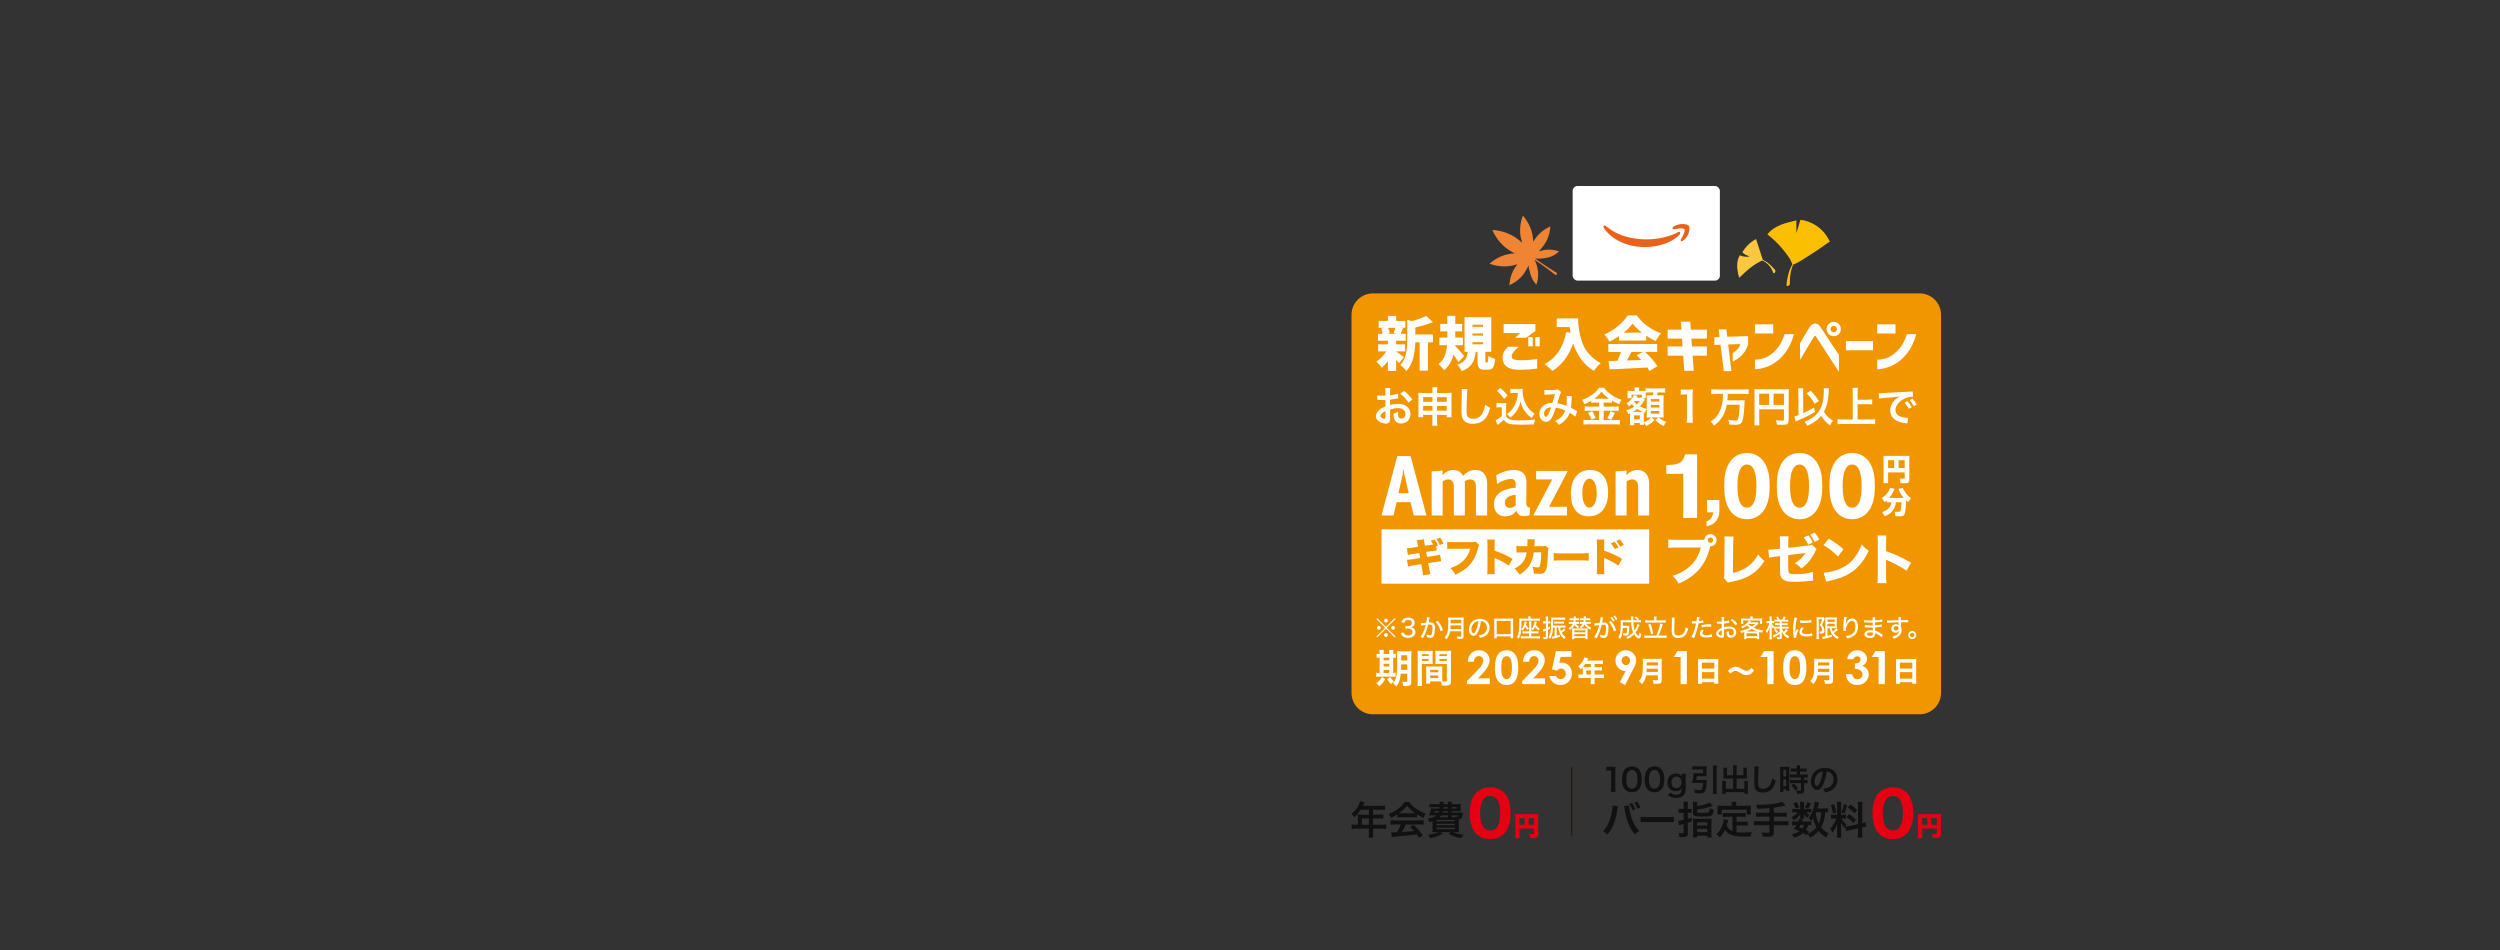 <?xml version="1.0" encoding="UTF-8"?>
<svg id="_レイヤー_1" xmlns="http://www.w3.org/2000/svg" width="1000" height="380" version="1.1" viewBox="0 0 1000 380">
  <rect x="0" y="0" width="1000" height="380" fill="#333333" stroke="none"/>
  <!-- Generator: Adobe Illustrator 29.7.1, SVG Export Plug-In . SVG Version: 2.1.1 Build 8)  -->
  <path d="M590.535,333.507c-.758-.759-1.321-1.639-1.688-2.593-.636-1.713-.954-3.621-.954-5.603,0-2.593.587-5.26,1.517-6.778,1.395-2.349,3.768-3.621,6.68-3.621,2.202,0,4.135.734,5.53,2.129.758.759,1.346,1.639,1.688,2.594.636,1.712.954,3.621.954,5.627,0,2.569-.587,5.285-1.493,6.778-1.394,2.3-3.792,3.597-6.704,3.597-2.227-.002-4.135-.736-5.53-2.13h0ZM592.052,325.139c0,4.649,1.37,7.047,4.037,7.047.979,0,1.811-.343,2.422-.979,1.028-1.052,1.59-3.156,1.59-5.847,0-4.624-1.37-6.998-4.013-6.998-2.543-.001-4.036,2.495-4.036,6.777Z" fill="#e50012"/>
  <path d="M607.78,333.914c0,.709.01,1.074.054,1.353h-1.794c.054-.419.076-.827.076-1.407v-7.141c0-.494-.011-.784-.043-1.106.397.032.709.043,1.407.043h6.508c.72,0,1.063-.011,1.353-.043-.043.322-.054.655-.054,1.353v6.937c0,.623-.258,1.031-.741,1.17-.236.075-.644.107-1.203.107-.29,0-.73-.011-1.235-.021-.097-.601-.215-.988-.494-1.589.709.064,1.192.097,1.514.097.419,0,.505-.043.505-.236v-1.987h-5.852v2.47h0ZM609.842,327.213h-2.062v2.706h2.062v-2.706ZM613.633,329.919v-2.706h-2.169v2.706h2.169Z" fill="#e50012"/>
  <path d="M543.126,326.735c0-.34-.015-.573-.046-.898.325.031.667.046,1.085.046h3.378v-2.015h-3.239c-.806,1.256-1.565,2.154-2.557,3.053-.45-.667-.62-.868-1.147-1.38,1.581-1.348,2.387-2.37,3.022-3.89.216-.495.325-.821.372-1.131l1.845.372c-.094.186-.124.233-.233.465-.015.046-.17.372-.449.977h7.252c.729,0,1.117-.016,1.581-.078v1.689c-.48-.061-.883-.078-1.581-.078h-3.161v2.015h2.495c.713,0,1.131-.015,1.596-.078v1.642c-.465-.046-.883-.061-1.55-.061h-2.542v2.51h3.595c.713,0,1.209-.031,1.69-.093v1.766c-.48-.061-1.023-.093-1.69-.093h-3.595v1.937c0,.79.015,1.208.093,1.658h-1.891c.062-.45.094-.868.094-1.69v-1.906h-5.207c-.683,0-1.178.031-1.69.093v-1.766c.495.061.992.093,1.69.093h.79v-3.159h0ZM547.544,329.896v-2.51h-2.79v2.51h2.79Z" fill="#111"/>
  <path d="M558.882,325.79c-.961.619-1.395.852-2.479,1.332-.264-.619-.512-1.053-.899-1.581,1.675-.666,2.713-1.24,3.89-2.154,1.023-.79,1.813-1.612,2.449-2.604h1.845c.821,1.147,1.441,1.752,2.619,2.573,1.317.93,2.572,1.581,3.983,2.092-.434.667-.635,1.101-.853,1.736-.976-.419-1.565-.729-2.649-1.411v1.209c-.403-.046-.807-.062-1.395-.062h-5.177c-.449,0-.914.016-1.333.062v-1.192h0ZM558.03,329.788c-.79,0-1.317.031-1.829.094v-1.798c.512.062,1.101.094,1.829.094h9.655c.76,0,1.302-.031,1.814-.094v1.798c-.512-.062-1.038-.094-1.814-.094h-5.331c-.48,1.132-.961,2.046-1.612,3.007,1.829-.103,3.466-.233,4.913-.388-.495-.542-.759-.821-1.627-1.72l1.535-.682c1.658,1.674,2.324,2.449,3.58,4.138l-1.487.977c-.512-.759-.667-.977-.93-1.348-1.286.17-2.216.279-2.789.34-1.535.14-4.603.419-5.223.465-.868.062-1.642.14-1.999.217l-.248-1.891c.418.031.682.046.898.046.109,0,.574-.015,1.364-.061.759-1.147,1.24-2.046,1.657-3.1h-2.356ZM565.376,325.309c.248,0,.388,0,.682-.015-1.426-.976-2.309-1.782-3.238-3.007-.822,1.101-1.782,2-3.224,3.007.264.015.357.015.635.015h5.145,0Z" fill="#111"/>
  <path d="M583.834,325.015c.682,0,.961-.015,1.317-.046-.031.176-.077.527-.14,1.053-.186,1.302-.434,1.597-1.487,1.658v3.564c0,.682.015,1.24.061,1.643-.325-.031-1.007-.047-1.642-.047h-.744c1.116.574,2.355.868,4.231,1.008-.419.495-.589.743-.961,1.395-2.201-.356-3.286-.744-5.053-1.767l.853-.635h-4.03l.775.635c-1.675.992-2.65,1.348-4.898,1.782-.325-.589-.465-.79-.946-1.348,1.86-.217,2.914-.495,4.139-1.069h-.729c-.666,0-1.286.016-1.642.047.031-.28.061-.884.061-1.551v-2.882c-.418.155-.635.217-1.24.403l-.124-.279c-.201-.496-.264-.62-.62-1.101,1.969-.418,2.728-.697,3.55-1.332h-1.72c-.326,0-.853.015-1.287.03.449-.914.759-1.859.899-2.821.31.031.682.046,1.302.046h2.03c.031-.372.046-.372.046-.542h-2.51c-.698,0-1.163.015-1.488.078v-1.348c.403.061.759.078,1.488.078h2.557c0-.419-.015-.667-.061-.977h1.657c-.03.186-.03.264-.061.977h1.736c0-.48-.016-.651-.078-.977h1.689c-.061.341-.078.527-.078.977h2.108c.512,0,1.163-.031,1.519-.078-.047.356-.062.589-.062,1.208v.62c0,.573,0,.728.046,1.101-.495-.031-.961-.047-1.518-.047h-2.092v.543h3.147ZM573.791,324.472c-.078.279-.108.356-.185.543h1.829c.078-.217.109-.31.185-.543h-1.829ZM574.597,328.517h7.315v-.542h-7.315v.542ZM574.597,330.083h7.315v-.574h-7.315v.574ZM574.597,331.648h7.315v-.573h-7.315v.573ZM579.154,326.146h-2.666c-.217.309-.357.464-.697.759h3.363v-.759h0ZM577.17,324.472c-.062.233-.078.31-.14.543h2.124v-.543h-1.984ZM577.372,322.861c0,.217-.016.294-.031.542h1.814v-.542h-1.783ZM580.688,323.403h1.953v-.542h-1.953v.542ZM582.284,326.906c-.046-.171-.061-.233-.154-.419.325.094.666.14.867.14.31,0,.372-.062.419-.48h-2.728v.759h1.596Z" fill="#111"/>
  <path d="M751.61,333.507c-.758-.759-1.321-1.639-1.688-2.593-.636-1.713-.954-3.621-.954-5.603,0-2.593.587-5.26,1.517-6.778,1.395-2.349,3.768-3.621,6.68-3.621,2.202,0,4.135.734,5.53,2.129.758.759,1.346,1.639,1.688,2.594.636,1.712.954,3.621.954,5.627,0,2.569-.587,5.285-1.493,6.778-1.394,2.3-3.792,3.597-6.704,3.597-2.227-.002-4.135-.736-5.53-2.13h0ZM753.127,325.139c0,4.649,1.37,7.047,4.037,7.047.979,0,1.811-.343,2.422-.979,1.028-1.052,1.59-3.156,1.59-5.847,0-4.624-1.37-6.998-4.013-6.998-2.544-.001-4.036,2.495-4.036,6.777Z" fill="#e50012"/>
  <path d="M768.855,333.914c0,.709.01,1.074.054,1.353h-1.794c.054-.419.076-.827.076-1.407v-7.141c0-.494-.011-.784-.043-1.106.397.032.709.043,1.407.043h6.508c.72,0,1.063-.011,1.353-.043-.043.322-.054.655-.054,1.353v6.937c0,.623-.258,1.031-.741,1.17-.236.075-.644.107-1.203.107-.29,0-.73-.011-1.235-.021-.097-.601-.215-.988-.494-1.589.709.064,1.192.097,1.514.097.419,0,.505-.043.505-.236v-1.987h-5.852v2.47h0ZM770.917,327.213h-2.062v2.706h2.062v-2.706ZM774.707,329.919v-2.706h-2.169v2.706h2.169Z" fill="#e50012"/>
  <path d="M644.33,316.709c.075-.489.1-.976.1-1.627v-6.894h-.601c-.463,0-.825.024-1.289.075v-1.589c.388.063.663.076,1.251.076h1.151c.638,0,.826-.013,1.276-.063-.075.738-.1,1.314-.1,2.064v6.331c0,.663.025,1.114.1,1.627h-1.888,0Z" fill="#111"/>
  <path d="M650.121,315.896c-.376-.375-.663-.813-.826-1.263-.325-.889-.488-1.864-.488-2.878,0-1.326.3-2.702.763-3.466.676-1.126,1.802-1.74,3.191-1.74,1.063,0,1.977.35,2.64,1.014.376.376.663.814.826,1.264.325.876.489,1.876.489,2.902,0,1.539-.338,2.89-.926,3.704-.701.976-1.74,1.476-3.04,1.476-1.066,0-1.967-.35-2.629-1.013h0ZM654.112,314.932c.563-.588.876-1.751.876-3.215,0-1.451-.313-2.59-.876-3.203-.3-.338-.801-.526-1.363-.526-.601,0-1.039.201-1.401.638-.55.651-.826,1.677-.826,3.04,0,1.314.238,2.402.638,2.978.388.55.914.814,1.602.814.549,0,1.037-.188,1.35-.526Z" fill="#111"/>
  <path d="M659.155,315.896c-.376-.375-.663-.813-.826-1.263-.325-.889-.488-1.864-.488-2.878,0-1.326.3-2.702.763-3.466.676-1.126,1.802-1.74,3.191-1.74,1.063,0,1.977.35,2.64,1.014.376.376.663.814.826,1.264.325.876.488,1.876.488,2.902,0,1.539-.337,2.89-.925,3.704-.701.976-1.74,1.476-3.04,1.476-1.066,0-1.966-.35-2.629-1.013h0ZM663.146,314.932c.563-.588.876-1.751.876-3.215,0-1.451-.313-2.59-.876-3.203-.3-.338-.801-.526-1.363-.526-.601,0-1.039.201-1.401.638-.55.651-.826,1.677-.826,3.04,0,1.314.238,2.402.638,2.978.388.55.914.814,1.601.814.55,0,1.038-.188,1.351-.526h0Z" fill="#111"/>
  <path d="M668.386,316.997c.488.676,1.038.95,1.939.95.963,0,1.701-.337,2.052-.938.213-.376.301-.813.325-1.664-.625.789-1.363,1.139-2.452,1.139-1.989,0-3.266-1.364-3.266-3.504,0-2.164,1.314-3.566,3.34-3.566,1.114,0,1.852.337,2.39,1.101-.025-.25-.025-.275-.025-.413v-.576h1.676c-.063.538-.087.889-.087,1.564v4.191c0,1.501-.326,2.465-1.051,3.078-.626.513-1.664.801-2.953.801-1.464,0-2.29-.337-3.14-1.301l1.252-.862h0ZM669.199,314.744c.313.338.851.563,1.326.563.689,0,1.389-.401,1.74-.989.237-.388.35-.85.35-1.426,0-.801-.25-1.427-.751-1.852-.35-.288-.763-.45-1.214-.45-1.251,0-2.027.938-2.027,2.427,0,.74.2,1.353.576,1.727h0Z" fill="#111"/>
  <path d="M681.72,311.98c.45,0,.726-.012,1.026-.05-.025.25-.037.338-.05.663-.076,1.714-.338,3.14-.738,3.916-.313.626-.851.839-2.052.839-.589,0-1.176-.038-1.977-.113-.063-.576-.137-.876-.325-1.426.95.163,1.651.237,2.314.237.488,0,.701-.075.813-.313.25-.5.401-1.289.501-2.552h-3.453c-.35,0-.638.012-.926.037.338-1.264.563-2.766.601-3.979.276.038.538.05.976.05h2.791v-1.527h-2.94c-.463,0-.901.025-1.314.076v-1.389c.375.05.826.076,1.326.076h3.14c.488,0,.863-.013,1.214-.05-.025.313-.037.601-.037,1.014v2.052c0,.413.012.676.037.976-.313-.024-.713-.037-1.114-.037h-2.79c-.075.538-.15.963-.263,1.501h3.24ZM686.725,306.224c-.062.45-.075.738-.075,1.389v8.32c0,.751.013,1.102.075,1.601h-1.589c.063-.525.088-.876.088-1.601v-8.32c0-.651-.013-.901-.088-1.389h1.589Z" fill="#111"/>
  <path d="M693.249,307.351c0-.601-.025-.914-.076-1.239h1.564c-.05.363-.075.663-.075,1.239v2.74h2.677v-2.04c0-.413-.012-.688-.05-.988h1.501c-.05.375-.063.625-.063,1.088v2.49c0,.325.012.601.037.801-.276-.025-.576-.037-.876-.037h-3.228v4.104h3.09v-2.077c0-.425-.012-.75-.063-1.063h1.514c-.038.325-.063.689-.063,1.189v2.703c0,.588.024.913.075,1.251h-1.464v-.651h-7.444v.651h-1.464c.05-.376.076-.751.076-1.251v-2.653c0-.488-.025-.876-.063-1.201h1.514c-.05.301-.063.576-.063,1.076v2.027h2.94v-4.104h-3.003c-.338,0-.601.012-.901.037.025-.275.037-.513.037-.801v-2.477c0-.45-.012-.789-.063-1.101h1.501c-.037.275-.05.575-.05,1.001v2.027h2.478v-2.741h.005,0Z" fill="#111"/>
  <path d="M703.511,306.587c-.075.363-.1.725-.15,1.689-.05,1.164-.125,3.704-.125,4.592,0,1.189.075,1.639.325,2.014.288.413.889.65,1.676.65,1.351,0,2.44-.763,3.028-2.14.275-.65.437-1.238.576-2.101.676.55.901.688,1.514.963-.501,1.689-.876,2.502-1.488,3.19-.939,1.063-2.177,1.589-3.754,1.589-.863,0-1.664-.2-2.189-.55-.863-.576-1.226-1.539-1.226-3.216,0-.65.025-1.901.1-5.042.012-.376.012-.638.012-.814,0-.35-.012-.525-.05-.85l1.751.026h0Z" fill="#111"/>
  <path d="M712.085,307.976c0-.563-.012-.889-.05-1.263.275.024.513.037,1.101.037h1.514c.563,0,.789-.013,1.089-.037-.037.288-.037.513-.037,1.238v7.157c0,.663.013.938.037,1.251h-1.276v-.626h-1.138v1.051h-1.314c.05-.388.075-.826.075-1.488v-7.32h0ZM713.336,310.554h1.126v-2.615h-1.126v2.615ZM713.336,314.519h1.126v-2.815h-1.126v2.815ZM717.641,308.602c-.693.016-1.139.037-1.339.063v-1.327c.35.05.75.075,1.302.075h1.101v-.337c0-.35-.025-.626-.075-.938h1.438c-.037.288-.062.55-.062.938v.337h1.363c.538,0,.951-.024,1.301-.075v1.327c-.35-.05-.726-.063-1.289-.063h-1.376v1.189h1.726c.601,0,1.051-.025,1.364-.076v1.327c-.338-.05-.676-.063-1.226-.063h-.213v1.063h.163c.601,0,.938-.012,1.239-.063v1.364c-.363-.063-.676-.076-1.239-.076h-.163v2.828c0,.725-.125,1.026-.501,1.201-.312.137-.75.2-1.376.2-.075,0-.4-.004-.976-.012-.025-.538-.113-.914-.3-1.314.312.05.963.1,1.401.1.388,0,.463-.063.463-.338v-2.665h-2.991c-.463,0-.938.025-1.338.076v-1.364c.325.05.713.063,1.363.063h2.966v-1.063h-2.966c-.525,0-.989.025-1.376.063v-1.327c.313.05.789.076,1.389.076h1.289v-1.189h-1.062ZM718.129,316.171c-.501-.838-.976-1.439-1.601-2.052l1.063-.701c.613.55,1.114,1.126,1.639,1.914l-1.101.839h0Z" fill="#111"/>
  <path d="M729.339,313.644c-.713,1.614-1.514,2.352-2.54,2.352-1.427,0-2.453-1.451-2.453-3.466,0-1.376.489-2.665,1.376-3.64,1.051-1.151,2.527-1.752,4.304-1.752,3.002,0,4.954,1.827,4.954,4.642,0,2.164-1.126,3.891-3.04,4.666-.6.25-1.089.376-1.964.526-.213-.663-.363-.938-.763-1.464,1.151-.15,1.902-.35,2.49-.688,1.089-.601,1.739-1.789,1.739-3.128,0-1.201-.538-2.177-1.539-2.778-.388-.225-.713-.325-1.263-.375-.238,1.964-.675,3.691-1.301,5.105h0ZM727.5,309.164c-1.051.751-1.701,2.04-1.701,3.379,0,1.026.437,1.839.988,1.839.413,0,.839-.525,1.289-1.601.476-1.126.888-2.815,1.038-4.229-.651.074-1.101.25-1.614.612h0Z" fill="#111"/>
  <path d="M647.138,322.519c-.046.17-.062.186-.078.31l-.031.264-.078.449-.046.372c-.651,4.448-1.86,7.501-3.936,9.888-.729-.698-1.023-.93-1.767-1.333.93-.929,1.566-1.875,2.216-3.301.667-1.442,1.208-3.363,1.457-5.316.093-.635.139-1.163.139-1.503v-.217l2.124.387h0ZM651.539,322.132c.015.713.294,2.232.651,3.565.759,2.868,1.845,4.959,3.456,6.695-.79.496-1.116.759-1.705,1.426-2.061-2.464-3.502-6.029-4.106-10.198-.094-.635-.14-.883-.217-1.116l1.921-.372ZM652.856,321.202c.573.806.914,1.457,1.286,2.495l-1.177.372c-.356-.992-.683-1.658-1.271-2.526l1.162-.341ZM654.995,323.45c-.357-.962-.744-1.736-1.24-2.449l1.146-.325c.589.821.93,1.472,1.271,2.402l-1.177.372Z" fill="#111"/>
  <path d="M656.236,326.719c.682.093.976.109,2.51.109h8.26c1.535,0,1.829-.016,2.511-.109v2.154c-.62-.078-.79-.078-2.526-.078h-8.23c-1.735,0-1.906,0-2.526.078v-2.154h0Z" fill="#111"/>
  <path d="M673.448,322.272c0-.682-.031-1.085-.093-1.581h1.86c-.062.48-.094.883-.094,1.566v1.317h.341c.434,0,.759-.016,1.193-.078v1.658c-.449-.047-.79-.062-1.193-.062h-.341v2.449c.589-.171.837-.233,1.566-.465l.015,1.488c-.723.248-1.25.429-1.581.542v4.324c0,.698-.233,1.116-.713,1.287-.31.108-.774.155-1.518.155-.31,0-.558-.016-1.131-.047-.062-.697-.14-1.038-.373-1.658.698.093,1.147.139,1.596.139.373,0,.465-.078.465-.418v-3.286c-.201.061-.635.17-1.286.325-.295.078-.356.093-.605.17l-.279-1.782c.543-.03,1.085-.124,2.17-.372v-2.852h-.806c-.419,0-.759.015-1.209.078v-1.69c.403.062.759.094,1.209.094h.806v-1.301h0ZM678.856,322.427c2.232-.341,4.185-.899,5.007-1.457l1.224,1.411c-1.317.403-2.278.682-2.867.821-1.271.295-1.627.356-3.363.589v.759c0,.496.249.574,1.906.574,2.109,0,2.558-.046,2.774-.295.201-.217.279-.558.31-1.487.604.248,1.069.388,1.612.495-.094.977-.201,1.426-.403,1.798-.465.837-1.054.976-4.122.976-3.131,0-3.735-.233-3.735-1.472v-2.944c0-.667-.016-1.023-.078-1.472h1.813c-.061.388-.078.759-.078,1.38v.324h0ZM677.245,328.766c0-.651-.016-1.008-.046-1.318.387.047.713.062,1.379.062h4.634c.729,0,1.085-.015,1.426-.062-.046.326-.061.698-.061,1.348v4.603c0,.868.015,1.193.078,1.581h-1.736v-.697h-4.061v.697h-1.689c.061-.418.078-.743.078-1.519v-4.695h-.002ZM678.856,330.175h4.061v-1.24h-4.061v1.24ZM678.856,332.841h4.061v-1.301h-4.061v1.301Z" fill="#111"/>
  <path d="M692.992,326.704h-2.279c-.682,0-1.116.015-1.565.078v-1.643c.403.062.852.078,1.565.078h5.936c.728,0,1.177-.015,1.596-.078v1.643c-.434-.062-.883-.078-1.596-.078h-2.03v1.984h2.928c.713,0,1.101-.016,1.519-.094v1.658c-.465-.061-.837-.078-1.519-.078h-2.928v2.665c.759.109,1.611.155,2.526.155.899,0,1.953-.046,3.533-.185-.248.635-.356,1.053-.434,1.766-1.271.031-2.076.046-3.301.046-3.626,0-5.656-.79-6.927-2.665-.496,1.069-1.085,1.922-2.124,3.038-.403-.574-.62-.775-1.333-1.271,1.271-1.147,2.17-2.635,2.666-4.386.17-.635.294-1.333.309-1.674l1.721.325c-.078.264-.078.279-.217.914-.078.31-.17.667-.403,1.395.62,1.101,1.256,1.674,2.356,2.155v-5.748h.001ZM692.728,321.729c0-.388-.031-.651-.093-.992h1.906c-.062.325-.078.574-.078.977v.589h4.184c.62,0,1.147-.016,1.72-.062-.046.356-.061.698-.061,1.147v1.209c0,.449.015.806.061,1.208h-1.674v-1.937h-10.011v1.937h-1.72c.061-.372.078-.682.078-1.224v-1.193c0-.403-.031-.79-.062-1.147.558.046,1.085.062,1.705.062h4.045v-.574Z" fill="#111"/>
  <path d="M707.782,323.248c-2.03.185-2.804.232-4.835.279-.113-.423-.304-.956-.573-1.597h.759c2.216,0,5.083-.217,6.943-.527,1.472-.248,2.03-.388,2.867-.744l1.271,1.55c-1.332.341-3.44.729-4.695.868v2.015h3.208c.883,0,1.426-.031,1.937-.093v1.735c-.528-.061-1.116-.093-1.906-.093h-3.239v1.875h3.967c.868,0,1.38-.03,1.891-.093v1.751c-.543-.061-1.054-.093-1.891-.093h-3.967v3.037c0,.683-.217,1.163-.604,1.333-.357.155-1.023.248-1.736.248-.465,0-1.224-.031-2.108-.109-.078-.682-.17-1.038-.465-1.689,1.116.155,1.953.217,2.589.217.449,0,.588-.108.588-.48v-2.557h-4.324c-.852,0-1.363.031-1.906.093v-1.751c.511.062,1.023.093,1.906.093h4.324v-1.875h-3.456c-.682,0-1.41.031-1.937.093v-1.734c.511.061,1.039.093,1.922.093h3.471v-1.845h0Z" fill="#111"/>
  <path d="M723.498,323.605c.465,0,.806-.016.992-.047v1.426c-.233-.03-.512-.046-.992-.046h-1.038c.279.341.604.574,1.363.992-.418.449-.48.543-.899,1.271-.774-.651-.992-.883-1.379-1.472.03.325.046.512.046.635v.558c0,.201.015.388.061.574h-1.658c.03-.171.046-.341.046-.512v-.589c0-.14.015-.388.046-.667-.837,1.132-1.333,1.612-2.526,2.433-.34-.573-.512-.79-1.007-1.286,1.24-.635,1.969-1.193,2.479-1.937h-.837c-.558,0-.945.016-1.286.078v-1.487c.357.061.713.078,1.302.078h1.844v-1.83c0-.48-.015-.743-.078-1.053h1.69c-.046.294-.062.558-.062,1.023v1.86h1.893v-.002h0ZM722.707,334.143c-.573-.449-.79-.589-1.441-.946-.977.884-1.891,1.333-3.705,1.845-.233-.543-.464-.961-.806-1.426,1.395-.295,2.216-.604,3.068-1.147-.774-.341-1.193-.512-2.293-.914.495-.682.635-.883,1.007-1.535h-.449c-.558,0-.868.016-1.224.078v-1.565c.34.061.651.078,1.224.078h1.162c.155-.356.217-.543.403-1.101l1.612.31c-.14.388-.201.495-.326.79h2.449c.543,0,.853-.016,1.147-.078v1.565c-.325-.061-.589-.078-1.256-.078-.309.977-.449,1.302-.93,1.984.62.295.728.356,1.256.698l-.898,1.442h0ZM718.616,320.877c.589.852.774,1.224,1.085,2.045l-1.363.512c-.31-.868-.558-1.348-1.038-2.061l1.316-.496ZM720.197,330.02c-.217.373-.264.45-.543.868.651.233.853.31,1.317.512.325-.434.543-.837.698-1.38h-1.472ZM724.397,321.419c-.589,1.194-.698,1.38-1.178,2.092l-1.317-.589c.495-.682.837-1.317,1.1-2.076l1.395.573h0ZM731.138,324.937c-.31-.046-.481-.046-1.085-.061-.124,2.572-.604,4.385-1.581,6.075.837,1.069,1.736,1.813,2.945,2.418-.356.48-.62.961-.899,1.642-1.162-.682-2.216-1.612-3.022-2.665-.992,1.131-2.17,2.076-3.518,2.774-.31-.807-.449-1.054-.837-1.55.667-.326.868-.434,1.224-.667.898-.589,1.596-1.209,2.2-1.937-.728-1.317-1.023-2.17-1.302-3.642-.279.434-.387.589-.712,1.023-.341-.449-.683-.79-1.117-1.116.962-1.209,1.612-2.588,2.092-4.464.201-.728.356-1.658.372-2.108l1.705.341c-.061.186-.093.325-.216.852-.093.404-.233.93-.403,1.535h2.697c.744,0,1.085-.015,1.457-.078v1.628h0ZM726.473,324.876c-.083.186-.15.346-.201.48.248,1.658.573,2.758,1.24,4.075.604-1.301.883-2.619.961-4.556h-2Z" fill="#111"/>
  <path d="M738.089,330.796c-.078.201-.094.279-.171.527-.651-.728-1.084-1.333-1.565-2.185.078,1.054.093,1.271.093,1.767v2.557c0,.744.016,1.147.094,1.612h-1.798c.078-.496.109-.962.109-1.643v-1.999c0-.62.031-1.348.061-1.86-.697,1.705-1.193,2.573-2.014,3.487-.171-.604-.45-1.162-.79-1.596.651-.667,1.147-1.348,1.674-2.294.325-.574.388-.729.822-1.751h-.807c-.682,0-1.022.015-1.395.078v-1.643c.357.062.682.078,1.395.078h1.039v-3.672c0-.698-.016-1.147-.078-1.519h1.766c-.061.403-.078.759-.078,1.503v3.689h.729c.588,0,.852-.015,1.193-.061v1.611c-.372-.046-.683-.061-1.224-.061h-.558c.573.976,1.147,1.674,1.999,2.37-.217.388-.279.528-.434.868.357-.015.899-.108,1.426-.217l3.626-.807v-7.082c0-.899-.015-1.317-.093-1.797h1.875c-.078.512-.093.929-.093,1.782v6.726c.635-.155.914-.233,1.317-.388l.325,1.767c-.418.046-.852.124-1.487.279l-.155.031v2.263c0,.868.015,1.332.093,1.829h-1.875c.078-.527.093-.899.093-1.845v-1.875l-3.285.744c-.683.155-1.132.279-1.472.388l-.357-1.661h0ZM733.61,321.59c.495,1.38.728,2.169.945,3.347l-1.302.558c-.249-1.426-.528-2.387-.962-3.316l1.319-.589ZM738.926,322.132c-.403,1.426-.605,1.969-1.24,3.363l-1.131-.589c.495-1.038.759-1.844,1.069-3.347l1.302.573h0ZM739.7,325.65c1.224.837,1.891,1.411,2.697,2.279l-1.053,1.255c-1.085-1.162-1.612-1.627-2.728-2.387l1.084-1.147ZM740.18,321.775c1.333.93,1.829,1.364,2.713,2.279l-1.054,1.302c-1.147-1.224-1.224-1.287-2.743-2.387l1.084-1.194Z" fill="#111"/>
  <line x1="628.656" y1="306.841" x2="628.656" y2="334.286" fill="none" stroke="#231815" stroke-miterlimit="10" stroke-width=".5"/>
  <path d="M767.859,285.716h-218.7c-4.726,0-8.557-3.831-8.557-8.557V125.912c0-4.726,3.831-8.557,8.557-8.557h218.7c4.726,0,8.557,3.831,8.557,8.557v151.247c0,4.726-3.831,8.557-8.557,8.557Z" fill="#f29600"/>
  <path d="M557.91,247.244l.319.327-3.529,3.55,3.529,3.527-.319.329-3.529-3.498-3.517,3.498-.329-.329,3.529-3.527-3.529-3.55.329-.327,3.517,3.529,3.529-3.529ZM552.294,251.11c0,.427-.338.766-.756.766s-.766-.348-.766-.766.338-.754.766-.754c.418-.001.756.338.756.754ZM555.137,254.012c0,.418-.348.766-.756.766-.397,0-.766-.367-.766-.766,0-.377.359-.764.696-.764h.031c.007.007.013.01.019.01l.019-.01c.419,0,.757.337.757.764ZM555.147,248.238c0,.427-.338.766-.756.766s-.764-.348-.764-.766.348-.756.764-.756.756.338.756.756ZM557.979,251.121c0,.416-.338.754-.754.754s-.756-.338-.756-.754.338-.756.756-.756.754.338.754.756Z" fill="#fff"/>
  <path d="M561.481,252.96c.129.457.249.646.528.855.337.248.745.377,1.242.377,1.044,0,1.721-.547,1.721-1.392,0-.894-.647-1.381-1.829-1.381-.379,0-.646.019-.965.06v-1.054c.238.029.547.049.795.049.507,0,.965-.099,1.212-.267.369-.24.557-.597.557-1.044,0-.766-.526-1.173-1.5-1.173-.547,0-.944.17-1.203.497-.139.18-.199.319-.288.636l-1.183-.218c.17-.547.329-.824.646-1.133.487-.478,1.203-.725,2.098-.725,1.57,0,2.585.805,2.585,2.048,0,.605-.259,1.143-.696,1.462-.24.178-.448.257-.945.377.686.089,1.064.259,1.411.636.329.358.478.785.478,1.371,0,.537-.218,1.073-.586,1.433-.516.507-1.313.775-2.307.775-1.093,0-1.878-.29-2.415-.885-.238-.269-.358-.516-.537-1.054l1.181-.25h0Z" fill="#fff"/>
  <path d="M568.326,249.292c.358,0,1.313-.11,2.158-.23.168-.934.269-1.7.269-2.027,0-.04,0-.1-.011-.18l1.094.11c-.031.13-.05.199-.07.327-.027.126-.05.242-.07.348-.019.146-.075.468-.168.965-.04.228-.04.248-.07.387.267-.019.427-.029.646-.029.626,0,1.093.159,1.402.478.346.358.476.824.476,1.7,0,1.649-.279,2.991-.725,3.548-.269.329-.557.447-1.054.447-.408,0-.855-.099-1.51-.337.01-.16.019-.288.019-.379,0-.178-.019-.338-.07-.685.537.257,1.114.427,1.452.427.317,0,.497-.22.656-.775.159-.528.257-1.471.257-2.336,0-.926-.267-1.233-1.093-1.233-.209,0-.377.01-.636.04-.398,1.649-.785,2.773-1.412,4.095-.07.159-.298.596-.656,1.321l-.965-.545c.298-.379.696-1.094,1.034-1.839.437-.974.665-1.63,1.023-2.952-.775.108-1.491.238-1.878.338l-.098-.984h0ZM575.106,248.337c1.004,1.143,1.62,2.247,2.067,3.728l-.934.487c-.188-.806-.427-1.431-.814-2.168-.379-.696-.686-1.133-1.154-1.63l.835-.417Z" fill="#fff"/>
  <path d="M580.057,252.502c-.228,1.373-.636,2.247-1.481,3.2-.238-.327-.447-.526-.766-.754.576-.576.876-1.063,1.114-1.829.288-.955.387-2.067.387-4.542,0-.856-.01-1.203-.049-1.591.367.04.636.05,1.112.05h3.977c.507,0,.766-.01,1.102-.05-.029.288-.039.537-.039,1.083v6.481c0,.437-.1.696-.329.845-.199.13-.437.168-1.023.168-.329,0-.667-.01-1.154-.039-.049-.377-.099-.586-.238-.934.497.07,1.013.109,1.441.109.299,0,.369-.06.369-.279v-1.918h-4.423,0ZM584.481,251.657v-1.51h-4.235c0,.358-.031.924-.081,1.51h4.316ZM584.481,249.301v-1.402h-4.225v1.402h4.225Z" fill="#fff"/>
  <path d="M591.362,252.442c-.578,1.313-1.183,1.889-1.959,1.889-1.054,0-1.829-1.104-1.829-2.614,0-1.063.377-2.067,1.073-2.833.816-.895,1.959-1.361,3.339-1.361,2.316,0,3.838,1.421,3.838,3.568,0,1.661-.876,2.991-2.367,3.608-.466.189-.855.298-1.53.427-.151-.457-.24-.626-.508-.974.775-.118,1.224-.228,1.651-.406,1.064-.458,1.729-1.502,1.729-2.705,0-1.033-.487-1.858-1.361-2.325-.338-.18-.607-.249-1.064-.278-.178,1.48-.536,2.931-1.012,4.004h0ZM589.999,248.923c-.905.607-1.46,1.671-1.46,2.804,0,.864.377,1.551.855,1.551.358,0,.725-.437,1.112-1.342.389-.915.727-2.307.856-3.488-.547.059-.935.187-1.363.475h0Z" fill="#fff"/>
  <path d="M597.632,255.305c.05-.358.07-.706.07-1.203v-5.636c0-.437-.019-.725-.05-1.073.329.039.607.05,1.085.05h5.466c.477,0,.756-.011,1.094-.05-.04.317-.05.605-.05,1.073v5.636c0,.478.019.864.06,1.203h-1.034v-.746h-5.596v.746h-1.045ZM598.676,253.645h5.596v-5.288h-5.596v5.288Z" fill="#fff"/>
  <path d="M610.679,248.745c-.118.507-.219.864-.308,1.162.308.578.576.895,1.162,1.382-.188.238-.308.427-.476.725-.437-.466-.716-.835-.984-1.292-.249.537-.557,1.013-.945,1.481-.267-.298-.358-.377-.605-.537-.13,1.73-.418,2.854-.994,3.877-.24-.308-.427-.497-.736-.725.338-.537.537-1.114.686-1.978.159-.955.238-2.177.238-4.055,0-.189-.01-.359-.01-.487,0-.388-.01-.626-.049-.895.367.029.725.05,1.143.05h2.494v-.319c0-.228-.019-.408-.06-.596h1.004c-.039.178-.049.358-.049.605v.309h2.584c.437,0,.845-.021,1.154-.06v.934c-.23-.029-.607-.05-1.044-.05h-6.273c-.01,1.641-.029,2.307-.089,3.37.478-.526.656-.805.874-1.301.249-.547.388-1.123.437-1.711l.846.111h0ZM609.894,253.347c-.507,0-.626.01-.884.04v-.885c.238.04.397.05.874.05h1.74v-3.061c0-.528-.01-.737-.05-.955h.965c-.04.218-.04.408-.04.955v3.061h1.978c.437,0,.656-.01.915-.05v.895c-.269-.04-.447-.05-.915-.05h-1.978v1.183h2.535c.447,0,.696-.01.984-.05v.924c-.319-.039-.686-.06-1.123-.06h-5.457c-.418,0-.766.021-1.104.06v-.915c.249.031.468.04.965.04h2.326v-1.183h-1.731,0ZM614.714,248.725c-.033.119-.086.304-.159.557-.039.178-.089.346-.188.665.387.656.805,1.064,1.539,1.501-.188.199-.377.468-.516.737-.607-.487-.965-.866-1.332-1.433-.248.537-.457.876-.884,1.402-.23-.238-.439-.408-.677-.547.516-.555.775-.983,1.034-1.669.188-.516.278-.934.298-1.332l.885.119h0Z" fill="#fff"/>
  <path d="M617.935,249.331c-.269,0-.457.01-.706.05v-.895c.239.041.408.05.715.05h.398v-.905c0-.456-.01-.706-.06-1.004h.984c-.05.308-.06.547-.06,1.004v.905h.338c.248,0,.387-.01.547-.041v.866c-.209-.021-.329-.031-.538-.031h-.348v1.7c.329-.149.437-.209.816-.406v.843c-.408.22-.528.278-.816.418v2.893c0,.677-.228.866-1.033.866-.139,0-.418-.011-.737-.031-.039-.348-.07-.507-.199-.864.299.05.636.079.835.079.218,0,.269-.06.269-.278v-2.286c-.228.089-.607.238-.895.338-.039.019-.079.039-.139.068l-.159-.913c.319-.06.586-.139,1.193-.379v-2.048h-.405,0ZM624.049,251.011c.099.715.168.994.327,1.431.557-.367.835-.596,1.243-1.044l.576.588c-.689.563-1.19.948-1.501,1.153.408.716.814,1.152,1.59,1.69-.248.249-.298.319-.586.775-.816-.706-1.301-1.301-1.68-2.038-.387-.775-.566-1.402-.745-2.554h-.588v3.26c.518-.13.737-.199,1.323-.408l.01.806c-.766.288-1.39.466-2.634.766-.18.049-.218.058-.427.128l-.228-.924c.288,0,.526-.039,1.123-.168v-3.459h-.647c-.07,1.292-.159,1.968-.358,2.694-.188.706-.406,1.222-.785,1.879-.257-.309-.387-.427-.696-.667.369-.586.566-1.042.736-1.69.228-.903.327-2.286.327-4.741,0-.814-.01-1.143-.039-1.471.329.031.725.05,1.133.05h3.479c.447,0,.766-.019,1.054-.06v.905c-.218-.029-.497-.039-1.004-.039h-3.797v.934c0,.547-.01.845-.019,1.441h4.055c.427,0,.667-.01.895-.05v.856c-.209-.031-.418-.04-.806-.04h-1.331v-.003h0ZM625.62,249.45c-.209-.029-.398-.041-.706-.041h-2.554c-.329,0-.478.011-.667.041v-.835c.18.031.329.04.667.04h2.545c.327,0,.516-.01.715-.04v.835Z" fill="#fff"/>
  <path d="M630.299,249.53c.379.487.806.816,1.382,1.094-.209.178-.367.387-.537.675-.656-.427-.984-.745-1.361-1.301-.408.795-.944,1.361-1.819,1.968-.188-.319-.338-.487-.586-.706.924-.508,1.411-.996,1.74-1.73h-.636c-.448,0-.717.01-.974.05v-.845c.288.039.516.05.994.05h.845c.049-.249.07-.398.099-.696h-.795c-.437,0-.617.01-.855.039v-.835c.219.031.497.05.893.05h.806c.01-.13.01-.199.01-.317,0-.218-.01-.299-.04-.458h.915c-.019.1-.039.358-.058.775h.466c.398,0,.677-.019.864-.05v.835c-.209-.029-.437-.039-.824-.039h-.567c-.04.337-.05.456-.1.696h.617c.367,0,.596-.011.885-.04v.826c-.249-.031-.439-.04-.856-.04h-.508ZM634.464,249.53c.528.725,1.212,1.234,2.048,1.51-.228.29-.338.497-.456.826-1.034-.547-1.76-1.203-2.247-2.048-.367.696-.667,1.054-1.332,1.57h1.522c.486,0,.754-.01,1.064-.039-.031.348-.041.626-.041,1.093v2.138c0,.516.019.805.06,1.064h-.924v-.448h-4.424v.448h-.924c.04-.29.06-.567.06-1.064v-2.138c0-.437-.01-.735-.04-1.093.309.029.578.039,1.064.039h2.545c-.188-.248-.308-.377-.596-.615.607-.358.955-.706,1.243-1.243h-.278c-.418,0-.607.01-.855.04v-.826c.278.029.526.04.884.04h.516c.05-.249.081-.408.12-.696h-.576c-.388,0-.626.01-.835.039v-.835c.199.031.537.05.895.05h.557v-.218c0-.308,0-.398-.031-.557h.915c-.019.13-.039.348-.07.775h.885c.377,0,.615-.01.864-.05v.835c-.218-.029-.388-.039-.826-.039h-.984c-.029.267-.048.427-.099.696h1.243c.466,0,.636-.011.924-.04v.835c-.269-.04-.537-.05-.965-.05h-.906ZM629.733,252.9h4.424v-.756h-4.424v.756ZM629.733,254.441h4.424v-.796h-4.424v.796Z" fill="#fff"/>
  <path d="M637.752,249.34c.358,0,1.313-.099,2.158-.218.168-.934.267-1.709.267-2.038,0-.039,0-.099-.01-.168l1.094.11c-.031.128-.05.197-.07.317l-.24,1.322c-.039.219-.039.248-.07.377.269-.019.427-.029.647-.029.636,0,1.093.159,1.4.487.348.358.478.824.478,1.7,0,1.64-.269,2.982-.725,3.539-.269.327-.557.447-1.054.447-.408,0-.845-.099-1.51-.329.019-.168.019-.298.019-.377,0-.189-.01-.348-.07-.686.536.249,1.114.418,1.45.418.319,0,.497-.219.657-.775.159-.526.257-1.47.257-2.326,0-.934-.267-1.232-1.093-1.232-.209,0-.377.01-.636.04-.398,1.649-.785,2.763-1.412,4.094-.07.16-.298.597-.656,1.313l-.965-.537c.298-.377.696-1.093,1.034-1.839.437-.973.665-1.64,1.023-2.951-.775.099-1.491.228-1.878.337l-.095-.996h0ZM644.411,248.437c1.005,1.143,1.62,2.245,2.069,3.726l-.936.487c-.188-.795-.427-1.431-.814-2.156-.379-.706-.686-1.143-1.153-1.641l.834-.416h0ZM644.769,246.737c.468.526.686.843,1.034,1.491l-.617.337c-.327-.615-.606-1.033-1.033-1.52l.616-.308ZM645.933,246.171c.477.526.686.824,1.023,1.45l-.605.348c-.309-.576-.588-.994-1.015-1.491l.597-.307h0Z" fill="#fff"/>
  <path d="M655.838,249.976c-.047.093-.11.235-.189.427-.516,1.253-.874,1.92-1.4,2.614.267.497.476.787.745,1.054.17.16.388.309.458.309.128,0,.257-.507.377-1.392.259.269.477.437.746.566-.23,1.301-.547,1.839-1.064,1.839-.278,0-.677-.238-1.104-.656-.269-.259-.507-.567-.766-1.004-.785.805-1.541,1.352-2.545,1.839-.248-.369-.348-.478-.646-.717,1.114-.457,2.007-1.063,2.792-1.928-.456-1.102-.675-2.177-.795-4.026h-3.25c0,.411-.006.888-.019,1.431h1.858c.358,0,.528-.01.715-.039-.013.139-.036.534-.07,1.183-.139,2.504-.267,2.753-1.431,2.753-.308,0-.507-.011-.884-.06-.04-.388-.07-.528-.199-.885.536.089.766.11,1.054.11.308,0,.397-.07.457-.398.079-.377.12-.984.139-1.858h-1.669c-.06,1.162-.151,1.899-.309,2.595-.178.754-.367,1.203-.795,1.858-.279-.367-.418-.497-.725-.686.377-.557.586-1.044.716-1.63.188-.884.278-2.156.278-3.946,0-.696-.01-.934-.05-1.292.358.029.735.05,1.243.05h2.902c-.021-.816-.044-1.313-.07-1.491h1.004c-.04.209-.06.586-.06.963,0,.12,0,.218.019.528h1.651c-.338-.408-.588-.626-1.144-1.044l.617-.427c.518.367.756.576,1.183,1.023l-.586.448h.337c.537,0,.806-.01,1.054-.06v.924c-.317-.031-.656-.05-1.162-.05h-1.918c.039,1.085.238,2.307.536,3.221.528-.816.945-1.79,1.064-2.496l.905.35h0Z" fill="#fff"/>
  <path d="M662.505,254.232c.636-1.284,1.431-3.738,1.561-4.832l1.073.329c-.089.178-.11.228-.288.835-.427,1.381-.895,2.634-1.373,3.668h1.999c.476,0,.874-.021,1.193-.06v1.013c-.338-.05-.686-.07-1.193-.07h-6.532c-.516,0-.894.019-1.232.07v-1.013c.338.039.715.06,1.232.06h3.56ZM661.651,247.432c0-.279-.021-.497-.07-.785h1.064c-.05.249-.07.507-.07.775v.727h2.504c.528,0,.915-.021,1.222-.07v1.013c-.348-.04-.725-.06-1.222-.06h-5.805c-.487,0-.855.019-1.193.06v-1.013c.298.048.677.07,1.193.07h2.376v-.717h.001ZM660.218,249.501c.448,1.241.677,2.057,1.114,3.896l-.924.327c-.259-1.431-.617-2.713-1.093-3.906l.903-.317h0Z" fill="#fff"/>
  <path d="M669.906,247.045c-.05.278-.079.557-.11,1.282-.039.855-.099,3.051-.099,3.728,0,.924.06,1.292.269,1.611.238.358.735.555,1.402.555,1.093,0,1.978-.615,2.485-1.719.228-.497.348-.924.466-1.63.439.367.597.468,1.005.656-.398,1.282-.686,1.899-1.144,2.426-.735.834-1.7,1.251-2.891,1.251-.686,0-1.303-.159-1.701-.437-.646-.457-.913-1.162-.913-2.444,0-.578.01-1.114.079-4.026.01-.309.01-.497.01-.677,0-.238-.01-.368-.04-.596l1.182.02h0Z" fill="#fff"/>
  <path d="M676.763,248.406c.367.07.646.089,1.222.089.219,0,.369,0,.588-.01.118-.615.209-1.301.209-1.599,0-.031,0-.079-.011-.139l1.104.099c-.047.152-.11.467-.189.944-.049.299-.058.398-.108.657.756-.079,1.263-.17,1.729-.319l.05.955c-.053.007-.152.023-.298.049-.468.1-1.164.189-1.651.22-.118.675-.387,1.769-.646,2.673-.298,1.034-.536,1.721-1.123,3.19l-1.042-.416c.706-1.284,1.431-3.45,1.818-5.408-.089,0-.596.01-.805.01-.07,0-.149,0-.288-.01-.149-.01-.319-.01-.458-.01h-.109l.008-.975h0ZM681.503,252.173c-.259.319-.338.429-.408.578-.079.168-.128.367-.128.526,0,.516.555.805,1.59.805.735,0,1.661-.149,2.227-.358l.079,1.034c-.16.029-.218.029-.468.07-.785.13-1.243.168-1.81.168-.843,0-1.46-.118-1.918-.377-.437-.248-.696-.696-.696-1.203,0-.478.18-.874.717-1.59l.815.347h0ZM684.495,250.703c-.476-.05-.754-.06-1.222-.06-.944,0-1.59.079-2.564.298l-.079-.924c1.321-.259,1.819-.319,2.823-.319.279,0,.437,0,1.023.011l.019.994h0Z" fill="#fff"/>
  <path d="M691.619,249.122c-.249.031-.299.04-.617.1-.586.118-.915.168-1.382.219v1.46c.706-.207,1.363-.308,2.018-.308.756,0,1.371.159,1.849.468.656.427,1.025,1.102,1.025,1.858,0,1.243-.936,2.187-2.167,2.187-.795,0-1.361-.398-1.591-1.114-.108-.338-.149-.656-.149-1.212.427-.12.567-.168.924-.367-.019.189-.019.257-.019.387,0,.358.041.686.1.855.128.329.387.497.774.497.657,0,1.135-.516,1.135-1.232,0-.905-.756-1.481-1.93-1.481-.596,0-1.212.11-1.968.358l.011,2.038c0,.398-.021.586-.06.766-.091.327-.408.536-.826.536-.607,0-1.313-.267-1.789-.685-.329-.288-.507-.646-.507-1.044,0-.458.288-.944.824-1.412.348-.298.775-.547,1.421-.826v-1.679c-.053.007-.185.016-.397.029-.16.01-.309.01-.567.01-.16,0-.448-.01-.557-.01-.129-.01-.209-.01-.24-.01-.039,0-.108,0-.198.01v-.924c.267.05.636.079,1.143.079.149,0,.257,0,.418-.01.257-.01.278-.01.387-.019v-.787c0-.486-.01-.764-.06-1.064h1.054c-.049.299-.06.508-.06,1.015v.766c.607-.05,1.442-.22,1.959-.398l.042.944h0ZM688.695,252.103c-.855.439-1.321.915-1.321,1.313,0,.189.118.358.367.516.228.149.516.249.735.249.18,0,.219-.089.219-.458v-1.62h0ZM694.193,250.146c-.507-.756-1.232-1.512-1.998-2.067l.766-.528c.884.667,1.431,1.203,1.978,1.978l-.746.617Z" fill="#fff"/>
  <path d="M697.721,253.356c0-.219-.01-.327-.019-.516-.429.13-.636.189-1.243.329-.11-.329-.238-.588-.418-.816.835-.139,1.62-.329,2.405-.617.468-.159.915-.358,1.462-.636-.379-.269-.677-.516-1.085-.915-.605.497-.934.715-1.808,1.183-.219-.348-.298-.447-.547-.686,1.114-.487,1.858-.973,2.485-1.649.259-.278.458-.557.607-.826l.874.269c-.053.053-.112.122-.178.209-.021.031-.031.05-.18.228h1.968c.387,0,.636-.01.855-.039l.557.466c-.059.061-.139.144-.238.249-.547.557-1.085,1.023-1.76,1.51,1.133.557,2.156.835,3.827,1.054-.209.348-.279.516-.398.934-.547-.118-.716-.159-1.213-.298-.01.209-.01.338-.01.576v1.382c0,.387.01.605.05.884h-.936v-.367h-4.184v.367h-.934c.04-.288.06-.576.06-.893v-1.382h.001ZM700.117,247.234c0-.259-.01-.389-.05-.677h1.034c-.031.159-.06.437-.06.677v.188h2.703c.507,0,.795-.01,1.152-.049-.029.219-.039.406-.039.716v.725c0,.288.01.516.039.715h-.903v-1.332h-6.7v1.322h-.905c.029-.249.05-.427.05-.725v-.706c0-.278-.021-.497-.041-.716.338.039.656.049,1.104.049h2.614v-.187h.002,0ZM702.94,252.571c-.905-.288-1.442-.516-2.257-.984-.677.398-1.203.636-2.187.984h4.444ZM698.596,254.489h4.196v-1.152h-4.196v1.152ZM699.46,249.609c-.029.031-.039.04-.069.07.418.388.766.656,1.293.984.497-.317.754-.516,1.361-1.054h-2.585Z" fill="#fff"/>
  <path d="M710.443,251.448c-.389,0-.626.01-.895.05v-.686c-.209.348-.219.367-.367.696-.228-.377-.367-.677-.537-1.174.021.696.031,1.203.031,1.492v2.713c0,.526.019.895.06,1.193h-.955c.041-.309.06-.686.06-1.193v-2.367c.019-.729.039-1.215.06-1.46-.278,1.054-.537,1.659-1.114,2.574-.13-.387-.248-.646-.457-.974.406-.497.706-1.023,1.004-1.818.209-.557.298-.845.387-1.253h-.447c-.307,0-.487.01-.677.04v-.866c.17.031.359.04.677.04h.566v-.864c0-.547-.019-.785-.06-1.034h.945c-.04.288-.05.526-.05,1.023v.876h.317c.278,0,.408-.01.597-.04v.855c-.199-.019-.367-.029-.607-.029h-.269c.139.437.487,1.034.845,1.421.23.031.578.04.945.04h1.381v-.686h-.994c-.487,0-.606.01-.905.04v-.806c.269.031.439.04.886.04h1.013v-.657h-1.212c-.437,0-.636.011-.905.05v-.845c.278.04.507.05.915.05h.288c-.149-.367-.298-.626-.586-1.013l.766-.278c.298.466.487.814.675,1.292h.994c.329-.528.448-.785.627-1.303l.885.259c-.249.487-.418.766-.607,1.044h.636c.398,0,.696-.019.965-.06v.855c-.279-.039-.537-.05-.955-.05h-1.649v.657h1.342c.458,0,.696-.01.965-.05v.826c-.269-.04-.477-.05-.955-.05h-1.352v.686h1.76c.387,0,.696-.021.984-.06v.864c-.298-.04-.626-.06-.984-.06h-1.69c.209.557.348.806.706,1.303.348-.299.656-.657.984-1.173l.696.487c-.437.557-.766.905-1.183,1.263.537.547.984.855,1.709,1.203-.238.269-.367.466-.557.824-1.222-.764-1.909-1.549-2.454-2.792.029.447.029.547.029.766v1.611c0,.566-.259.725-1.153.725-.199,0-.458-.01-.715-.031-.04-.358-.1-.566-.23-.845.358.05.696.081.915.081.299,0,.348-.031.348-.22v-1.133c-.775.578-.934.686-1.997,1.284-.149.089-.279.168-.437.278l-.358-.905c.288-.079.478-.16.845-.338.685-.329.905-.458,1.947-1.164v-1.222h-1.442v-.002h0ZM710.254,251.587c.379.367.656.696.984,1.153l-.617.468c-.327-.497-.516-.725-.953-1.172l.586-.449Z" fill="#fff"/>
  <path d="M718.882,247.144c-.207.507-.427,1.462-.546,2.426-.11.795-.18,1.849-.189,2.713v.895h.019c.091-.439.149-.626.537-1.531l.686.308c-.508,1.063-.855,2.247-.855,2.893,0,.04,0,.12.01.219l-1.025.07c-.01-.168-.019-.228-.049-.437-.189-1.153-.259-1.889-.259-2.931,0-1.323.12-2.396.427-3.877.099-.516.12-.626.139-.885l1.105.137h0ZM721.496,251.249c-.497.578-.715,1.015-.715,1.452,0,.617.588.944,1.711.944.884,0,1.739-.13,2.336-.367l.089,1.064c-.13.019-.159.019-.377.06-.756.13-1.383.189-2.048.189-1.193,0-1.968-.269-2.386-.816-.199-.248-.309-.617-.309-.974,0-.596.288-1.222.895-1.947l.804.395h0ZM720.005,248.099c.528.12.936.159,1.69.159,1.224,0,2.218-.099,2.784-.278l.049,1.013c-.07,0-.128.011-.694.081-.617.079-1.382.128-2.108.128-.567,0-1.015-.019-1.452-.079-.139-.01-.168-.019-.279-.029l.01-.995h0Z" fill="#fff"/>
  <path d="M726.656,247.71c0-.278-.01-.516-.031-.845.159.021.367.031.696.031h1.462c.358,0,.567-.019.685-.05l.478.586c-.047.087-.152.335-.317.746-.218.557-.477,1.123-.816,1.769.447.567.617.855.766,1.282.099.308.168.686.168.984,0,.915-.377,1.232-1.481,1.232h-.298c-.019-.387-.06-.596-.188-.874.228.041.346.05.497.05.457,0,.596-.11.596-.468,0-.338-.079-.706-.219-1.044-.159-.358-.329-.596-.766-1.083.487-.934.607-1.222,1.004-2.336h-1.371v6.918c0,.398.01.706.05,1.054h-.974c.039-.288.06-.617.06-1.054v-6.898h-.001ZM730.99,251.28v3.061c.805-.189,1.183-.298,1.719-.478l.031.835c-1.054.319-1.69.478-3.161.816-.238.06-.367.089-.487.139l-.189-.936c.249-.01.607-.069,1.233-.197v-6.522c0-.418-.01-.685-.04-1.052.23.039.468.049.965.049h2.723c.498,0,.686-.01.936-.049-.021.257-.031.466-.031,1.093v2.216c0,.588.01.756.04,1.054-.298-.019-.547-.029-.864-.029h-1.243c.149.596.238.845.468,1.292.665-.456,1.251-.965,1.46-1.241l.686.605c-.05.031-.079.05-.586.468-.249.199-.785.596-1.133.845.526.665,1.112,1.133,1.988,1.561-.24.269-.358.447-.547.824-1.073-.665-1.7-1.251-2.257-2.127-.408-.646-.646-1.242-.874-2.226h-.837,0ZM730.98,248.745h2.872v-.965h-2.872v.965ZM730.98,250.533h2.872v-1.033h-2.872v1.033Z" fill="#fff"/>
  <path d="M738.74,246.826c-.128.338-.159.516-.387,2.087-.079.557-.11.826-.13,1.114h.029c.014-.047.037-.129.07-.248.129-.518.319-.926.597-1.313.547-.746,1.183-1.114,1.928-1.114.686,0,1.263.298,1.68.885.468.656.665,1.421.665,2.564,0,1.858-.855,3.26-2.454,4.006-.508.228-1.144.427-1.879.566-.189-.487-.269-.657-.516-.974.984-.12,1.52-.269,2.127-.586,1.162-.617,1.69-1.601,1.69-3.152,0-1.491-.507-2.336-1.402-2.336-.437,0-.785.18-1.164.576-.754.816-1.242,2.078-1.242,3.231,0,.019.003.095.01.228l-1.004.019c.01-.049.01-.089.01-.109v-.199c-.01-.259-.029-1.013-.029-1.183,0-.785.058-1.878.149-2.545l.159-1.263c.019-.168.029-.207.029-.337l1.064.083Z" fill="#fff"/>
  <path d="M752.59,254.907c-.476-.516-1.212-1.044-2.027-1.431-.11-.06-.338-.159-.468-.219v.168c0,1.193-.696,1.76-2.146,1.76-1.342,0-2.158-.547-2.158-1.462,0-1.013.965-1.63,2.554-1.63.319,0,.588.01.775.041v-.139c0-.01-.01-.05-.01-.11,0-.058-.01-.219-.01-.447-.01-.099-.01-.248-.019-.447-.389,0-.806.01-1.064.01-.617,0-.994-.01-1.75-.07-.12-.01-.209-.01-.279-.01h-.079l.01-.895c.437.099,1.332.159,2.307.159.219,0,.536-.01.845-.019l-.021-1.143c-.298.01-.456.01-.646.01-.567,0-1.7-.05-2.425-.099-.1-.011-.17-.011-.209-.011-.031,0-.079,0-.149.011l.01-.924c.536.118,1.491.188,2.624.188.159,0,.487,0,.785-.01-.007-.722-.02-1.163-.039-1.322h1.073c-.05.249-.06.468-.07,1.293,1.412-.091,2.256-.199,2.883-.398l.039.934c-.133.007-.378.037-.735.091-.826.109-1.272.159-2.197.207.007.232.013.61.019,1.133,1.193-.079,2.087-.197,2.674-.377l.039.934c-.218.011-.298.021-.984.12-.406.06-1.123.12-1.719.149.029.766.04,1.212.05,1.332.963.308,1.679.677,2.732,1.421.17.12.209.149.348.228l-.563.974h0ZM748.227,252.939c-.537,0-1.015.129-1.253.338-.11.099-.18.259-.18.408,0,.418.427.646,1.193.646.516,0,.855-.12,1.015-.358.099-.149.138-.329.138-.636,0-.06-.01-.308-.01-.308-.347-.069-.516-.09-.903-.09Z" fill="#fff"/>
  <path d="M754.79,248.188c.209.019.288.019.447.019.279,0,.677-.01,1.781-.058.431-.014,1.229-.037,2.396-.07-.011-.845-.021-1.025-.06-1.272h1.054c-.04.298-.05.476-.05,1.251,1.808-.01,2.564-.029,2.912-.07v.965c-.358-.041-.826-.05-1.671-.05-.267,0-.437,0-1.232.019v1.829c.199.427.279.816.279,1.313,0,1.063-.507,1.997-1.412,2.643-.398.278-.845.497-1.709.806-.228-.478-.319-.607-.607-.924.826-.189,1.224-.348,1.68-.647.696-.466,1.054-1.004,1.114-1.679-.269.536-.796.835-1.481.835-1.004,0-1.75-.706-1.75-1.671,0-1.013.795-1.74,1.909-1.74.456,0,.816.12,1.054.338,0-.026-.003-.069-.01-.13v-.427l-.01-.536c-1.581.019-3.977.149-4.602.248l-.032-.992h0ZM757.454,251.349c0,.516.367.874.905.874.605,0,1.042-.418,1.042-1.004,0-.219-.058-.367-.197-.487-.18-.178-.439-.269-.737-.269-.576.001-1.013.38-1.013.886h0Z" fill="#fff"/>
  <path d="M766.483,254.012c0,.895-.715,1.611-1.601,1.611-.894,0-1.609-.725-1.609-1.611s.715-1.599,1.599-1.599c.896,0,1.611.715,1.611,1.599h0ZM763.999,254.012c0,.487.397.885.884.885.478,0,.876-.398.876-.885,0-.476-.398-.874-.885-.874-.479,0-.875.398-.875.874Z" fill="#fff"/>
  <path d="M559.633,145.275c-.219-.265-.61-.711-1.173-1.337v4.433h-3.306v-3.893c-.782,1.047-1.587,1.916-2.415,2.603-.281-.391-.637-.825-1.067-1.301-.431-.477-.81-.848-1.137-1.115.719-.469,1.434-1.067,2.145-1.794s1.325-1.497,1.84-2.31h-3.26v-2.838h3.893v-1.43h-3.963v-2.767h1.899c-.093-.689-.289-1.392-.586-2.112l1.242-.304h-2.274v-2.744h3.682v-1.993h3.306v1.993h3.682v2.744h-1.899l1.008.186c-.313.704-.484,1.095-.515,1.173-.094.234-.251.586-.47,1.056h2.017v2.767h-3.823v1.43h3.589v2.838h-3.589v.024c.548.36,1.587,1.118,3.12,2.274l-1.946,2.417h0ZM555.247,131.111c.344.796.555,1.508.634,2.133l-1.032.282h4.011l-1.407-.282c.297-.765.531-1.477.703-2.133h-2.909ZM566.128,133.784h7.036v3.143h-1.993v11.35h-3.306v-11.35h-1.736c-.047,2.189-.328,4.3-.844,6.332-.515,2.033-1.43,3.752-2.743,5.16-.203-.376-.563-.806-1.079-1.29-.517-.484-.97-.829-1.361-1.032,1.141-1.266,1.892-2.731,2.252-4.397.359-1.664.539-3.529.539-5.593v-8.185l1.852.517c2.407-.625,4.307-1.321,5.699-2.088l2.72,2.463c-1.783.813-4.128,1.54-7.036,2.18v2.79h0Z" fill="#fff"/>
  <path d="M583.365,144.829c-.407-.703-1.063-1.696-1.97-2.978-.704,2.673-1.947,4.752-3.728,6.237-.251-.36-.606-.789-1.068-1.289-.462-.501-.879-.884-1.254-1.149,1.11-.798,1.926-1.849,2.45-3.155.524-1.305.865-2.779,1.021-4.421h-3.049v-3.072h3.167v-2.462h-2.838v-2.979h2.838v-3.213h3.189v3.213h2.743v2.979h-2.743v2.462h3.048v3.072h-3.165l-.024.164c.579.563,1.806,1.947,3.682,4.152l-2.299,2.439h0ZM594.857,144.994c.109,0,.191-.059.246-.176.055-.117.093-.36.117-.727s.05-.951.083-1.747c.265.234.676.469,1.23.703.555.234,1.068.414,1.537.539-.094,1.142-.251,2.021-.469,2.638-.22.618-.517,1.051-.892,1.302-.375.25-.875.376-1.501.376h-1.36c-.782,0-1.376-.118-1.783-.353-.407-.234-.684-.605-.832-1.113s-.222-1.232-.222-2.169v-3.542h-.727c-.141,1.266-.384,2.365-.727,3.296-.344.93-.899,1.77-1.666,2.521-.765.751-1.828,1.384-3.189,1.9-.172-.391-.438-.841-.798-1.349s-.703-.911-1.032-1.208c1.063-.344,1.885-.77,2.463-1.278s.988-1.063,1.23-1.665c.243-.603.419-1.34.527-2.217h-1.266v-13.836h10.671v13.836h-2.345v3.494c0,.36.014.579.047.658.031.078.109.117.234.117h.424ZM588.97,129.891v.82h4.245v-.82h-4.245ZM588.97,133.385v.844h4.245v-.844h-4.245ZM588.97,136.879v.844h4.245v-.844h-4.245Z" fill="#fff"/>
  <path d="M603.169,138.685h4.432c-.61.486-1.106.918-1.489,1.302-.384.383-.715.801-.997,1.254-.281.453-.414.891-.398,1.313,0,.313.078.582.234.81.157.226.496.402,1.02.527.524.126,1.341.196,2.451.21,1.266,0,2.345-.038,3.236-.117.891-.078,1.962-.202,3.213-.374v3.822c-2.408.313-4.729.477-6.966.493-2.345,0-4.08-.422-5.206-1.266-1.125-.844-1.68-2.064-1.664-3.658.031-.906.222-1.681.574-2.322s.871-1.305,1.56-1.994h0ZM610.485,135.098h-4.409l2.017-1.876h-6.637v-3.588h12.71v2.72l-3.681,2.744h0ZM611.306,138.521v-3.706h1.782v3.706h-1.782ZM614.097,138.521v-3.706h1.782v3.706h-1.782Z" fill="#fff"/>
  <path d="M631.236,127.359c0,3.408.591,6.718,1.771,9.931,1.18,3.213,3.608,5.891,7.281,8.032-.39.298-.872.763-1.442,1.396-.57.634-1.004,1.168-1.301,1.607-2.095-1.252-3.815-2.818-5.16-4.703-1.344-1.883-2.384-3.942-3.119-6.179-1.814,4.988-4.588,8.63-8.325,10.928-.313-.36-.801-.837-1.466-1.431s-1.216-1.046-1.654-1.36c4.534-2.236,7.427-6.488,8.678-12.758l1.688.305c-.126-.688-.227-1.454-.305-2.298h-5.182v-3.47h8.536Z" fill="#fff"/>
  <path d="M647.602,134.464c-1.299.891-2.58,1.626-3.847,2.205-.203-.423-.503-.915-.903-1.478-.398-.563-.77-1.024-1.113-1.384,1.907-.813,3.72-1.938,5.441-3.377,1.719-1.438,3.024-2.861,3.916-4.269h3.611c1.235,1.69,2.696,3.143,4.385,4.362,1.688,1.22,3.479,2.143,5.37,2.767-.61.627-1.344,1.666-2.204,3.12-1.157-.517-2.415-1.227-3.776-2.135v1.923h-10.88v-1.734h0ZM658.014,140.773c.985.891,1.926,1.852,2.826,2.884.899,1.032,1.607,1.97,2.122,2.814l-3.189,1.923c-.157-.312-.438-.774-.844-1.384-4.097.234-8.677.462-13.742.68l-1.337.071-.446-3.33c1.297-.031,2.259-.062,2.884-.093l.704-.024c.531-1.125.993-2.306,1.384-3.541h-5.043v-3.166h19.536v3.166h-4.855ZM656.794,133.08c-1.641-1.266-2.893-2.486-3.752-3.659-.906,1.22-2.102,2.439-3.587,3.659h7.339ZM652.573,140.773c-.798,1.578-1.392,2.72-1.782,3.423l5.722-.212c-.61-.688-1.228-1.328-1.852-1.923l2.486-1.289h-4.574Z" fill="#fff"/>
  <path d="M667.055,142.274v-3.682h5.98l-.212-3.143h-5.769v-3.589h5.511l-.212-3.189h3.752l.234,3.189h6.426v3.589h-6.192l.212,3.143h5.98v3.682h-5.699l.422,6.051h-3.775l-.422-6.051h-6.236Z" fill="#fff"/>
  <path d="M688.205,137.865l-2.463.117v-3.096l2.088-.093-.351-3.049h3.072l.352,2.955,8.349-.258v3.096c-.298,1.299-.798,2.412-1.501,3.342-.704.93-1.404,1.661-2.1,2.193-.696.531-1.551,1.055-2.567,1.57v-3.4c.5-.265.934-.57,1.301-.915.367-.344.7-.723.997-1.137.297-.415.546-.934.75-1.559l-4.854.164,1.289,10.647h-3.048l-1.314-10.577h0Z" fill="#fff"/>
  <path d="M701.973,133.385v-3.659h7.316v3.659h-7.316ZM713.839,133.666h3.728c-.781,2.861-1.828,5.191-3.143,6.988-1.313,1.798-2.677,3.187-4.092,4.164s-2.755,1.668-4.021,2.075-2.303.646-3.108.715c-.805.071-1.215.098-1.23.083v-3.823c.016.015.336.005.961-.035.624-.039,1.427-.2,2.403-.481.977-.281,2.005-.822,3.084-1.618,1.079-.798,2.076-1.81,2.989-3.037.916-1.227,1.726-2.905,2.429-5.031Z" fill="#fff"/>
  <path d="M720.021,143.985v-6.683c.625-1.063,1.156-1.969,1.594-2.72s.868-1.477,1.29-2.181c.422-.703.751-1.242.985-1.618.297-.453.605-.777.925-.973.32-.195.599-.312.834-.352.234-.039.352-.05.352-.036.469.032.856.126,1.161.282.305.157.581.422.832.798.188.281.558.844,1.113,1.688.555.844,1.197,1.814,1.924,2.908.726,1.094,1.43,2.161,2.111,3.201.679,1.039,1.489,2.262,2.426,3.67v6.778c-5.925-9.1-8.95-13.759-9.075-13.977-.157-.25-.279-.395-.363-.434-.086-.038-.129-.05-.129-.035,0-.015-.032,0-.095.047-.062.047-.172.188-.328.422-.141.188-.419.613-.832,1.278-.415.665-.884,1.439-1.407,2.321-.524.884-1.208,2.045-2.052,3.483s-1.266,2.15-1.266,2.133h0ZM731.465,129.586c.548-.548,1.22-.822,2.017-.822s1.473.279,2.028.834.833,1.23.833,2.028-.279,1.47-.833,2.017c-.555.546-1.231.82-2.028.82s-1.469-.274-2.017-.82c-.547-.548-.82-1.22-.82-2.017s.273-1.478.82-2.04ZM734.772,131.626c0-.376-.126-.684-.375-.927-.251-.242-.555-.364-.915-.364s-.661.122-.903.364c-.243.243-.363.551-.363.927,0,.36.121.66.363.903s.543.363.903.363.664-.121.915-.363c.25-.243.375-.543.375-.903Z" fill="#fff"/>
  <path d="M738.374,140.115v-3.682h10.834v3.682h-10.834Z" fill="#fff"/>
  <path d="M750.888,133.385v-3.659h7.316v3.659h-7.316ZM762.754,133.666h3.729c-.781,2.861-1.828,5.191-3.143,6.988-1.313,1.798-2.677,3.187-4.092,4.164s-2.755,1.668-4.021,2.075-2.303.646-3.108.715c-.805.071-1.215.098-1.23.083v-3.823c.016.015.336.005.961-.035.624-.039,1.427-.2,2.404-.481s2.005-.822,3.084-1.618c1.079-.798,2.076-1.81,2.99-3.037.913-1.227,1.723-2.905,2.426-5.031h0Z" fill="#fff"/>
  <path d="M556.053,167.075c0,.682-.034,1.081-.134,1.415-.15.581-.749.965-1.531.965-1.047,0-2.312-.466-3.145-1.182-.599-.515-.915-1.164-.915-1.88,0-.782.516-1.664,1.431-2.462.599-.516,1.331-.949,2.43-1.415l-.017-2.562c-.088,0-.315.011-.682.034-.249.016-.482.016-.897.016-.25,0-.716-.016-.916-.016-.216-.016-.365-.016-.415-.016-.067,0-.2,0-.35.016l-.016-1.864c.465.1,1.131.15,2.014.15.166,0,.349,0,.581-.017.4-.016.484-.016.666-.016v-1.099c0-.947-.016-1.381-.1-1.914h2.08c-.082.532-.1.882-.1,1.814v1.065c1.249-.149,2.363-.365,3.212-.631l.066,1.864c-.3.05-.616.1-1.764.299-.55.1-.882.15-1.515.216v2.163c1.132-.332,2.18-.466,3.395-.466,2.778,0,4.758,1.697,4.758,4.06,0,2.163-1.614,3.795-3.777,3.795-1.347,0-2.296-.65-2.728-1.847-.216-.566-.282-1.115-.282-2.13.849-.232,1.131-.35,1.847-.732-.034.316-.034.466-.034.732,0,.699.066,1.149.232,1.465.184.349.582.565,1.049.565.981,0,1.681-.782,1.681-1.847,0-1.43-1.165-2.362-2.946-2.362-.997,0-2.014.182-3.195.549l.017,3.278v-.003ZM554.172,164.397c-1.247.665-1.98,1.397-1.98,1.996,0,.282.166.532.549.765.334.234.749.366,1.065.366.284,0,.366-.149.366-.699v-2.428ZM563.389,161.036c-.831-1.315-2.046-2.63-3.327-3.595l1.564-1.049c1.447,1.115,2.413,2.113,3.295,3.411l-1.531,1.232h0Z" fill="#fff"/>
  <path d="M569.262,165.944v.949h-1.962c.066-.516.082-.982.082-1.715v-6.455c0-.682-.016-1.099-.082-1.597.615.05,1.015.066,1.846.066h3.827v-.482c0-.865-.016-1.265-.1-1.814h2.063c-.084.5-.116.949-.116,1.747v.549h3.943c.949,0,1.315-.016,1.914-.066-.066.499-.084.865-.084,1.581v6.472c0,.799.017,1.231.084,1.715h-1.98v-.949h-3.877v2.246c0,.999.032,1.497.116,2.08h-2.08c.083-.649.116-1.131.116-2.08v-2.246h-3.711.001ZM569.262,158.856v1.864h3.711v-1.864h-3.711ZM569.262,162.366v1.914h3.711v-1.914h-3.711ZM574.82,160.72h3.877v-1.864h-3.877v1.864ZM574.82,164.28h3.877v-1.914h-3.877v1.914Z" fill="#fff"/>
  <path d="M586.984,155.628c-.1.482-.134.965-.2,2.246-.066,1.547-.166,4.926-.166,6.107,0,1.58.1,2.18.432,2.678.382.549,1.181.865,2.23.865,1.797,0,3.245-1.015,4.026-2.845.366-.865.582-1.647.766-2.796.899.732,1.197.916,2.014,1.282-.666,2.246-1.165,3.327-1.981,4.242-1.247,1.415-2.895,2.113-4.991,2.113-1.149,0-2.213-.266-2.912-.732-1.149-.765-1.631-2.046-1.631-4.276,0-.865.034-2.53.134-6.705.016-.499.016-.849.016-1.081,0-.466-.016-.7-.066-1.132l2.33.034h-.001Z" fill="#fff"/>
  <path d="M598.555,161.152c.432.066.699.082,1.331.082h1.364c.5,0,.882-.016,1.265-.082-.05.549-.066.899-.066,1.83v3.477c.249.532.399.699.949,1.065.799.5,1.664.616,4.526.616,2.412,0,4.526-.116,6.173-.35-.284.799-.384,1.215-.5,1.981-1.481.049-3.893.099-5.042.099-2.728,0-4.076-.099-4.941-.382-.866-.266-1.465-.715-2.113-1.564-.532.532-.932.881-1.714,1.481-.284.216-.382.299-.5.399-.111.089-.194.156-.249.2l-.816-1.897c.716-.299,1.765-.997,2.48-1.63v-3.578h-1.015c-.466,0-.716.017-1.131.084v-1.83h-.001ZM600.135,155.146c1.199,1.049,2.097,1.98,2.912,3.045l-1.381,1.347c-1.031-1.397-1.564-1.98-2.862-3.145l1.331-1.247ZM605.493,157.192c-.566,0-.965.017-1.381.084v-1.797c.366.066.715.084,1.381.084h2.38c.532,0,.899-.017,1.214-.067-.032.384-.032.616-.032.899,0,1.631.382,3.311,1.097,4.826.849,1.83,1.847,2.978,3.661,4.276-.466.566-.749,1.032-1.097,1.747-1.215-.915-1.897-1.581-2.662-2.596-.832-1.115-1.299-2.13-1.864-3.943-.416,1.764-.882,2.812-1.814,4.061-.616.847-1.132,1.38-2.247,2.278-.449-.599-.699-.865-1.314-1.447,1.015-.732,1.514-1.231,2.196-2.13.881-1.181,1.514-2.546,1.847-3.96.166-.682.232-1.165.316-2.313h-1.681v-.002Z" fill="#fff"/>
  <path d="M617.73,155.961c.382.066.799.084,1.68.084.999,0,2.48-.067,3.095-.15.334-.034.45-.066.666-.2l1.315,1.131c-.15.2-.234.384-.35.7-.084.199-1.099,3.261-1.247,3.776,1.297.184,2.412.5,3.677,1.049.132-.849.166-1.531.166-3.078,0-.365-.017-.549-.067-.881l2.097.082c-.066.35-.084.482-.1,1.115-.05,1.465-.132,2.463-.3,3.528.532.266,1.265.649,1.781.947.449.266.516.284.765.4l-.749,2.196c-.482-.416-1.447-1.065-2.296-1.547-.466,1.231-.965,2.046-1.814,2.928-.732.765-1.564,1.381-2.512,1.88-.699-.865-.865-1.031-1.515-1.497,1.249-.599,1.897-1.031,2.58-1.747.665-.715,1.215-1.614,1.481-2.462-1.182-.565-2.163-.881-3.745-1.147-.731,2.196-1.165,3.261-1.647,4.092-.615,1.065-1.364,1.581-2.278,1.581-1.531,0-2.662-1.347-2.662-3.161,0-1.531.749-2.828,2.062-3.645.865-.532,1.747-.749,3.145-.799.432-1.314.632-1.946,1.049-3.477-.849.066-1.247.084-2.878.15-.682.034-.982.05-1.315.1l-.082-1.947h-.002ZM618.229,163.881c-.416.449-.632,1.015-.632,1.597,0,.682.366,1.231.816,1.231.315,0,.565-.3.947-1.049.334-.665.732-1.697,1.082-2.778-1.115.166-1.697.432-2.213.999h0Z" fill="#fff"/>
  <path d="M638.087,161.036c-.665,0-1.147.016-1.631.082v-.799c-.947.566-1.614.915-2.711,1.365-.4-.882-.516-1.099-.966-1.714,3.096-1.082,5.591-2.88,6.789-4.876h2.064c.665.981,1.381,1.697,2.562,2.562,1.364,1.031,2.612,1.664,4.409,2.246-.4.616-.65,1.149-.899,1.831-1.315-.55-1.864-.816-2.912-1.465v.849c-.482-.066-.931-.082-1.631-.082h-1.696v1.614h4.209c.865,0,1.381-.034,1.814-.1v1.847c-.466-.067-1.049-.1-1.831-.1h-4.192v3.727h4.526c.849,0,1.414-.034,1.962-.1v1.914c-.615-.084-1.314-.116-1.996-.116h-10.516c-.765,0-1.364.032-2.062.116v-1.914c.599.066,1.215.1,2.062.1h4.177v-3.727h-3.943c-.716,0-1.299.032-1.797.1v-1.847c.449.066.981.1,1.814.1h3.927v-1.614h-1.532ZM636.905,164.447c.566.997.882,1.63,1.331,2.761l-1.664.666c-.35-1.049-.782-1.93-1.315-2.762l1.647-.665h.001ZM638.037,159.471l5.158.016c.1,0,.233-.005.4-.016-1.315-.931-2.13-1.697-2.996-2.795-.849,1.131-1.53,1.796-2.911,2.795h.349ZM645.991,165.128c-.144.256-.421.788-.832,1.597-.05.1-.116.216-.682,1.182l-1.564-.582c.515-.832.915-1.715,1.314-2.862l1.765.665h-.001Z" fill="#fff"/>
  <path d="M656.764,157.858h-4.142v1.447h-1.647c.05-.399.066-.699.066-1.065v-.799c0-.3-.016-.699-.05-1.115.232.034.615.05,1.331.05h1.564v-.35c0-.465-.016-.699-.082-1.047h1.914c-.067.299-.084.532-.084,1.065v.332h1.365c.682,0,.981-.016,1.231-.034v-1.065c.532.067.815.084,1.747.084h4.342c.915,0,1.415-.034,1.747-.084v1.764c-.582-.066-.915-.082-1.747-.082h-1.181c-.132.449-.232.699-.416,1.165h1.099c.999,0,1.297,0,1.63-.05-.032.466-.049.849-.049,1.481v5.741c0,.715.016,1.114.049,1.714-.565-.034-1.031-.05-1.43-.05h-.566c.965.899,1.397,1.147,3.061,1.814-.432.515-.715.981-.997,1.597-1.465-.649-2.263-1.199-3.361-2.346l1.164-1.065h-2.728l1.215,1.047c-1.115,1.182-1.996,1.797-3.377,2.396-.234-.449-.55-.915-.882-1.247.016.332.034.582.05.799h-1.664v-.782h-2.28v.916h-1.714c.05-.416.082-.949.082-1.549v-2.595c0-.234,0-.366-.016-.616-.282.134-.382.184-.732.332-.216-.665-.449-1.097-.831-1.53,1.347-.384,2.262-.799,3.261-1.497-.5-.466-.666-.632-.982-1.016-.499.484-.699.65-1.197.999-.266-.582-.466-.899-.882-1.297,1.331-.799,2.546-2.196,2.862-3.311l1.547.316c-.05.099-.066.132-.132.266-.067.133-.15.288-.25.465h1.331c.35,0,.499,0,.765-.032v-1.165h-.004ZM656.448,164.746c.35,0,.45,0,.65-.016-.849-.366-1.565-.732-2.213-1.149-.599.482-.981.749-1.73,1.165h3.293ZM653.771,160.436c-.05.084-.066.1-.15.184.316.416.666.765,1.132,1.147.349-.349.515-.549,1.114-1.331h-2.096ZM653.637,167.74h2.296v-1.614h-2.296v1.614ZM657.964,159.888l-.066.084c-.1.132-.117.149-.2.265-.599.982-1.115,1.681-1.714,2.33.931.466,1.564.699,2.645.999-.282.516-.399.799-.582,1.497l-.482-.15c-.021.344-.032.727-.032,1.149v2.845c.699-.249,1.031-.415,1.614-.815.549-.366.765-.566,1.297-1.131h-.499c-.282,0-.715.016-1.297.05.032-.4.05-1.149.05-1.531v-5.823c0-.499-.017-1.021-.05-1.565.332.034.549.034,1.397.034h.965c.232-.582.3-.799.416-1.165h-1.447c-.682,0-1.331.034-1.697.082v1.082c0,.649.016.865.05,1.115h-.965l.599.649h-.002ZM660.326,160.62h3.428v-.999h-3.428v.999ZM660.326,163.032h3.428v-1.049h-3.428v1.049ZM660.326,165.428h3.428v-1.031h-3.428v1.031Z" fill="#fff"/>
  <path d="M674.661,169.089c.1-.649.132-1.299.132-2.163v-9.168h-.799c-.615,0-1.097.034-1.714.1v-2.113c.516.084.882.1,1.664.1h1.531c.849,0,1.099-.016,1.697-.084-.1.982-.134,1.747-.134,2.746v8.419c0,.882.034,1.481.134,2.163h-2.512.001Z" fill="#fff"/>
  <path d="M686.645,157.558c-.765,0-1.465.034-2.146.1v-1.964c.615.066,1.314.1,2.13.1h10.697c.8,0,1.481-.034,2.13-.1v1.964c-.649-.066-1.364-.1-2.112-.1h-6.239c-.034,1.299-.05,1.664-.15,2.58h4.774c.982,0,1.631-.017,2.13-.084-.049.382-.049.4-.099,1.88-.118,2.928-.45,5.574-.866,6.589-.415,1.032-1.147,1.397-2.795,1.397-.549,0-.899-.016-2.362-.132-.084-.749-.184-1.231-.45-1.897.965.2,1.964.332,2.612.332.815,0,1.115-.132,1.297-.599.334-.815.566-2.845.682-5.741h-5.174c-.349,1.981-.899,3.445-1.847,4.976-.881,1.397-1.764,2.312-3.261,3.377-.382-.632-.799-1.115-1.397-1.597,1.215-.781,1.83-1.331,2.562-2.278,1.165-1.515,1.88-3.278,2.213-5.492.166-1.097.182-1.264.232-3.311h-2.562.001Z" fill="#fff"/>
  <path d="M703.682,168.19c0,1.049.017,1.547.084,1.93h-2.046c.066-.532.099-1.131.099-1.996v-10.882c0-.699-.016-1.115-.066-1.597.532.05.965.067,1.847.067h10.116c.915,0,1.414-.017,1.814-.067-.05.482-.066.915-.066,1.814v10.666c0,.849-.2,1.314-.682,1.564-.316.166-.849.232-1.747.232-.649,0-1.564-.032-2.213-.066-.099-.649-.216-1.115-.515-1.797,1.097.117,1.93.184,2.528.184.649,0,.749-.05.749-.45v-4.06h-9.9v4.459h-.002ZM707.625,157.475h-3.943v4.508h3.943v-4.508ZM713.582,161.984v-4.508h-4.16v4.508h4.16Z" fill="#fff"/>
  <path d="M719.339,157.309c-.016-.882-.05-1.381-.132-1.981h2.112c-.05.466-.082.965-.082,1.631v.366l.082,7.937c1.531-.682,3.162-1.547,4.277-2.263l.399,1.747c-2.064,1.265-3.461,1.98-6.539,3.311-.632.284-.749.334-1.165.532l-.532-2.03c.582-.132.866-.232,1.665-.532l-.084-8.718h0ZM731.585,155.312c-.011.121-.066.892-.166,2.312-.084,1.499-.416,3.362-.799,4.643-.266.865-.582,1.597-1.049,2.428.849,1.481,2.014,2.63,3.627,3.577-.482.566-.815,1.115-1.164,1.897-1.465-1.049-2.596-2.262-3.578-3.843-1.347,1.697-3.078,2.928-5.573,3.977-.384-.749-.666-1.182-1.065-1.647,2.928-1.132,4.724-2.48,5.939-4.443,1.199-1.93,1.797-4.542,1.797-7.837,0-.532-.016-.715-.066-1.099l2.096.034h.001ZM724.281,156.293c1.315,1.331,2.064,2.263,3.295,4.077l-1.714,1.181c-1.265-2.096-1.665-2.628-3.178-4.242l1.597-1.016Z" fill="#fff"/>
  <path d="M743.041,167.79h4.792c.881,0,1.63-.032,2.246-.1v1.997c-.699-.084-1.381-.116-2.213-.116h-10.565c-.782,0-1.547.032-2.296.116v-1.997c.649.067,1.347.1,2.296.1h3.793v-10.749c0-.731-.034-1.231-.116-1.912h2.18c-.084.615-.116,1.164-.116,1.912v2.846h3.91c.732,0,1.331-.034,1.93-.1v1.98c-.599-.066-1.231-.1-1.93-.1h-3.91v6.123h0Z" fill="#fff"/>
  <path d="M751.499,157.275c.366.016.549.016.632.016.2,0,1.115-.055,2.746-.166,1.214-.066,4.06-.216,8.501-.432,1.365-.066,1.447-.066,1.714-.134l.117,2.113c-.123-.011-.239-.016-.35-.016-.999,0-2.23.332-3.295.899-2.113,1.097-3.361,2.762-3.361,4.442,0,1.299.815,2.296,2.213,2.712.815.25,1.88.432,2.478.432.017,0,.166,0,.332-.016l-.299,2.262c-.216-.05-.25-.05-.566-.1-1.83-.232-2.878-.532-3.893-1.097-1.531-.865-2.38-2.28-2.38-4.01,0-1.415.566-2.812,1.581-3.911.632-.682,1.231-1.131,2.312-1.68-1.347.199-2.378.299-5.607.532-1.481.116-2.246.216-2.762.332l-.116-2.18.003.002ZM762.963,160.47c.732.782,1.182,1.414,1.747,2.446l-1.165.615c-.549-1.015-1.015-1.68-1.746-2.478l1.164-.582h0ZM765.542,162.483c-.499-.915-1.049-1.697-1.697-2.413l1.115-.582c.749.766,1.215,1.399,1.73,2.346l-1.147.65h-.001Z" fill="#fff"/>
  <path d="M731.243,95.35c-1.899-3.499-5.398-6.098-9.197-7.097-.6-.2-1.899-.3-1.899-.3,0,0-1.2,3.999-1.599,5.298v-5.098c-2.099.5-4.298,1-6.298,1.799-1.999.8-3.899,1.999-5.298,3.799,2.199,1.699,4.298,3.699,6.098,5.898.9,1.1,1.799,2.199,2.599,3.399.6.9.9,1.799,1.299,2.699-1.499,2.499-2.099,5.498-2.399,8.397.2.4.9.3,1.2-.1.3-.4.2-.9.2-1.399,0-2.399.4-4.698,1.299-6.798,2.399-.9,4.698-2.599,6.797-3.899,2.299-1.399,4.598-2.999,6.798-4.598.3-.2,1.1-.7,1.1-.7,0,0-.5-.9-.7-1.3Z" fill="#f9bf00"/>
  <path d="M709.718,107.613c-.9-1-1.899-1.999-2.999-2.799-.5-.3-1-.6-1.599-.9-.9-2.799-1.799-5.498-2.699-8.297-2.299,1.2-4.198,3.099-5.498,5.298.8.8,1.799,1.3,2.899,1.599-.7.3-1.499.2-2.199.1-.8-.1-1.699-.5-1.699-.5,0,0-.8,1.399-.9,2.399-.2,1.2-.2,2.499,0,3.699.1,1,.3,1.799.7,2.899,2.799-2.799,5.498-5.198,9.097-6.897.5.2,1.1.4,1.499.8,1.4,1,2.499,2.499,2.999,4.198.4.2.8-.2.8-.7.199-.199-.101-.599-.401-.899Z" fill="#fac83e"/>
  <path d="M611.44,106.171c-.5,1-1.1,2.099-1.799,3.199-2.299,3.299-5.898,4.698-5.898,4.698,0,0,.1-3.899,2.299-7.097.3-.5.7-.9,1-1.3-.9.3-1.799.5-2.799.7-4.398.8-8.397-.9-8.397-.9,0,0,3.099-2.999,7.497-3.799.9-.2,1.699-.3,2.499-.3-.9-.5-1.899-1.1-2.899-1.799-4.198-2.899-5.998-7.597-5.998-7.597,0,0,4.998.1,9.197,2.999,1,.7,1.899,1.399,2.699,2.099-.2-.8-.4-1.599-.6-2.399-.8-4.398.9-8.397.9-8.397,0,0,2.999,3.099,3.799,7.497.2,1,.3,1.999.4,2.899.3-.5.6-.9.9-1.399,2.299-3.299,5.898-4.698,5.898-4.698,0,0-.1,3.899-2.299,7.097-.8,1.1-1.599,2.099-2.299,2.899.7-.2,1.499-.4,2.299-.6,2.999-.5,5.798.6,5.798.6,0,0-2.099,2.099-5.198,2.599-1.799.3-3.399.4-4.398.2.9.7,1.799,1.3,2.799,1.999,1.899,1.3,3.799,2.499,5.698,3.699h.1c.2.2.2.5.1.7-.2.2-.5.2-.7.1-1.799-1.399-3.599-2.799-5.498-4.099-.9-.6-1.899-1.3-2.799-1.899.6.9,1.1,2.399,1.399,4.198.5,2.999-.6,5.798-.6,5.798,0,0-2.099-2.099-2.599-5.198-.401-1-.501-1.799-.501-2.499Z" fill="#ef8435"/>
  <path d="M551.861,261.323c0-.571-.016-.968-.079-1.349h1.73c-.064.381-.079.778-.079,1.349v.27h2.286v-.27c0-.619-.016-1-.08-1.349h1.731c-.064.365-.079.762-.079,1.349v.27c.555-.016.809-.032,1.079-.079v1.604c-.27-.047-.507-.063-1.079-.063v6.128c.524-.016.666-.016.952-.063v1.587c-.302-.031-.682-.047-1.334-.047h-5.208c-.651,0-.921.016-1.222.064v-1.604c.317.047.571.063,1.175.063h.206v-6.128c-.666,0-.921.016-1.206.063v-1.604c.27.064.54.079,1.206.079v-.27ZM554.147,271.627c-.809,1.334-1.237,1.826-2.445,2.89-.349-.476-.587-.731-1.222-1.254,1.095-.778,1.651-1.365,2.318-2.461l1.349.826ZM555.719,264.101v-1.047h-2.286v1.047h2.286ZM555.719,266.578v-1.08h-2.286v1.08h2.286ZM555.719,269.182v-1.206h-2.286v1.206h2.286ZM556.101,270.833c.555.857.587.889,1.476,1.699-.492.381-.857.731-1.19,1.175q-.906-1-1.541-2.048l1.255-.826ZM560.293,269.468c-.239,2.508-.636,3.668-1.747,5.096-.492-.556-.794-.826-1.35-1.286.779-.873,1.144-1.683,1.366-2.953.222-1.365.317-3.715.317-7.796,0-1.079-.016-1.524-.08-2.064.509.048.937.064,1.762.064h2.302c.874,0,1.239-.016,1.715-.064-.047.397-.062.874-.062,1.747v10.526c0,.778-.222,1.27-.667,1.461-.317.142-.874.222-1.572.222-.19,0-.221,0-1-.048-.079-.682-.175-1.079-.412-1.746.714.127,1.032.159,1.397.159.491,0,.602-.064.602-.349v-2.969h-2.571ZM560.483,265.721c-.016.937-.031,1.524-.08,2.238h2.461v-2.238h-2.381ZM562.864,262.101h-2.365v2.096h2.365v-2.096Z" fill="#fff"/>
  <path d="M568.749,272.453c0,.953.031,1.524.095,1.953h-1.857c.064-.476.095-.984.095-1.969v-10.368c0-.826-.015-1.27-.064-1.778.445.047.857.064,1.636.064h2.81c.826,0,1.191-.016,1.62-.064-.031.508-.047.857-.047,1.477v2.429c0,.731.016,1.095.047,1.445-.412-.032-.905-.047-1.461-.047h-2.873v6.859ZM568.749,262.434h2.731v-.794h-2.731v.794ZM568.749,264.371h2.731v-.809h-2.731v.809ZM576.894,271.198c0,.603.015.969.047,1.381.349.032.921.079,1.206.079.445,0,.587-.111.587-.429v-6.636h-3.127c-.556,0-1.064.016-1.461.047.032-.461.047-.762.047-1.445v-2.429c0-.54-.015-.984-.047-1.477.429.047.81.064,1.62.064h3.048c.794,0,1.191-.016,1.635-.064-.047.572-.064.969-.064,1.762v10.399c0,.953-.19,1.365-.761,1.604-.334.143-.81.191-1.795.191-.222,0-.285,0-1.095-.047-.096-.714-.175-1.001-.414-1.635-.46-.016-.761-.016-.889-.016h-3.366v.889h-1.684c.064-.381.111-1.016.111-1.587v-3.874c0-.556-.015-1.001-.047-1.429.461.047.826.064,1.477.064h3.54c.667,0,1.016-.016,1.477-.064-.032.413-.047.81-.047,1.429v3.223ZM572.068,268.896h3.238v-.952h-3.238v.952ZM572.068,271.214h3.238v-1.032h-3.238v1.032ZM575.767,262.434h2.968v-.794h-2.968v.794ZM575.767,264.371h2.968v-.809h-2.968v.809Z" fill="#fff"/>
  <path d="M589.568,264.689h-2.457c.066-1.428.515-2.552,1.346-3.371s1.897-1.229,3.2-1.229c.805,0,1.514.169,2.13.508.615.339,1.106.829,1.476,1.467.369.639.554,1.289.554,1.949,0,.786-.224,1.632-.671,2.538s-1.266,1.977-2.455,3.213l-1.486,1.566h4.719v2.332h-9.173v-1.206l4.096-4.177c.99-1.002,1.649-1.807,1.976-2.417s.49-1.16.49-1.652c0-.51-.169-.932-.507-1.265-.34-.333-.776-.499-1.31-.499-.541,0-.991.201-1.351.603-.36.402-.551.948-.576,1.638Z" fill="#fff"/>
  <path d="M602.593,260.089c.966,0,1.799.237,2.497.711.7.474,1.24,1.199,1.621,2.173.38.976.571,2.333.571,4.073,0,1.759-.194,3.126-.581,4.105-.386.979-.907,1.697-1.561,2.156-.655.459-1.48.689-2.476.689s-1.834-.231-2.511-.693c-.679-.462-1.21-1.164-1.594-2.107-.384-.942-.576-2.283-.576-4.023,0-2.43.375-4.192,1.126-5.284.834-1.2,1.995-1.8,3.483-1.8ZM602.651,262.483c-.426,0-.804.137-1.132.41-.33.273-.581.742-.755,1.409s-.26,1.641-.26,2.925c0,1.674.199,2.831.597,3.47.397.639.915.959,1.55.959.61,0,1.095-.303,1.455-.909.437-.732.655-1.956.655-3.673,0-1.74-.196-2.94-.587-3.6-.392-.661-.9-.991-1.522-.991Z" fill="#fff"/>
  <path d="M611.663,264.689h-2.457c.066-1.428.515-2.552,1.346-3.371s1.897-1.229,3.2-1.229c.805,0,1.514.169,2.13.508.615.339,1.106.829,1.476,1.467.369.639.554,1.289.554,1.949,0,.786-.224,1.632-.671,2.538s-1.266,1.977-2.455,3.213l-1.486,1.566h4.719v2.332h-9.173v-1.206l4.096-4.177c.99-1.002,1.649-1.807,1.976-2.417s.49-1.16.49-1.652c0-.51-.169-.932-.507-1.265-.34-.333-.776-.499-1.31-.499-.541,0-.991.201-1.351.603-.36.402-.551.948-.576,1.638Z" fill="#fff"/>
  <path d="M622.38,260.422h6.202v2.331h-4.321l-.54,2.403c.15-.042.297-.073.441-.094s.281-.032.414-.032c1.2,0,2.198.41,2.993,1.229.795.819,1.192,1.867,1.192,3.146,0,1.29-.44,2.378-1.319,3.263-.879.886-1.949,1.328-3.21,1.328-1.127,0-2.097-.321-2.907-.963-.81-.642-1.341-1.522-1.594-2.638h2.647c.204.414.472.728.805.941.334.213.701.319,1.104.319.557,0,1.031-.201,1.422-.603.39-.402.585-.918.585-1.549,0-.612-.182-1.114-.545-1.507-.364-.393-.802-.59-1.319-.59-.276,0-.547.069-.815.207-.267.138-.53.346-.787.621l-2.052-.459,1.602-7.354Z" fill="#fff"/>
  <path d="M633.1,267.468c0-.214-.011-.383-.022-.552-.305.338-.462.496-.834.834-.384-.586-.575-.845-.981-1.25,1.105-.902,1.702-1.657,2.175-2.716.147-.338.237-.597.282-.811l1.6.293c-.079.157-.09.18-.247.518-.079.181-.125.271-.204.451h5.116c.552,0,.846-.011,1.206-.068v1.465c-.349-.046-.687-.068-1.206-.068h-2.152v1.285h1.68c.564,0,.879-.011,1.227-.045v1.397c-.371-.034-.664-.045-1.171-.045h-1.736v1.667h2.48c.541,0,.912-.022,1.274-.067v1.499c-.372-.045-.766-.067-1.274-.067h-2.48v1.183c0,.62.011.924.069,1.285h-1.635c.045-.349.067-.676.067-1.307v-1.16h-3.662c-.517,0-.901.022-1.284.067v-1.499c.382.045.755.067,1.284.067h.429v-2.355ZM634.114,265.563c-.304.462-.54.766-.957,1.262.225.011.417.022.699.022h2.478v-1.285h-2.22ZM636.334,269.822v-1.667h-1.791v1.667h1.791Z" fill="#fff"/>
  <path d="M650.054,273.996l-2.142-1.064,2.321-4.508c-1.125,0-2.081-.402-2.868-1.205s-1.181-1.802-1.181-2.995c0-1.157.404-2.135,1.211-2.935.806-.801,1.781-1.2,2.921-1.2,1.194,0,2.188.415,2.983,1.245s1.194,1.785,1.194,2.863c0,.407-.062.817-.185,1.227-.124.411-.406,1.044-.851,1.902l-3.402,6.67ZM650.369,266.039c.469,0,.861-.171,1.18-.512.317-.341.476-.763.476-1.266,0-.515-.166-.946-.499-1.293-.334-.347-.722-.521-1.166-.521-.469,0-.87.172-1.206.516s-.505.774-.505,1.289c0,.509.164.934.491,1.275s.736.512,1.229.512Z" fill="#fff"/>
  <path d="M658.425,270.138c-.236,1.431-.71,2.468-1.634,3.538-.405-.519-.732-.845-1.24-1.24,1.33-1.385,1.601-2.569,1.601-7.2,0-.867-.022-1.34-.067-1.746.427.045.777.056,1.385.056h4.879c.665,0,.992-.011,1.352-.056-.034.304-.045.631-.045,1.34v7.234c0,.654-.124.992-.451,1.217-.281.18-.652.247-1.476.247-.349,0-.744-.011-1.295-.034-.091-.631-.17-.957-.395-1.499.609.09,1.251.136,1.701.136.327,0,.406-.057.406-.271v-1.724h-4.722ZM663.147,268.786v-1.284h-4.484c-.022.383-.045.789-.079,1.284h4.563ZM663.147,266.149v-1.183h-4.473v1.183h4.473Z" fill="#fff"/>
  <path d="M670.977,260.422h3.771v13.241h-2.502v-10.874h-2.727l1.459-2.367Z" fill="#fff"/>
  <path d="M686.108,263.614c.54,0,.879-.011,1.227-.056-.045.473-.056.822-.056,1.205v7.302c0,.609.022,1.014.067,1.442h-1.611v-.619h-4.981v.619h-1.589c.045-.428.067-.901.067-1.442v-7.268c0-.428-.022-.822-.056-1.239.36.034.755.056,1.274.056h5.657ZM685.735,267.445v-2.412h-4.981v2.412h4.981ZM680.754,268.842v2.626h4.981v-2.626h-4.981Z" fill="#fff"/>
  <path d="M691.194,268.391c.427-.507.665-.744,1.092-1.037.654-.439,1.307-.653,2.006-.653.507,0,.957.101,1.454.337q.282.124,1.015.575c.867.53,1.385.721,1.926.721.642,0,1.296-.417,1.905-1.217l1.07,1.104c-.654.822-1.059,1.194-1.645,1.487-.44.214-.98.338-1.51.338-.429,0-.8-.067-1.184-.226-.337-.135-.472-.214-1.306-.699-1.026-.619-1.33-.732-1.882-.732-.71,0-1.217.271-1.882,1.014l-1.059-1.014Z" fill="#fff"/>
  <path d="M705.654,260.422h3.772v13.241h-2.502v-10.874h-2.727l1.457-2.367Z" fill="#fff"/>
  <path d="M717.869,260.089c.966,0,1.799.237,2.497.711.7.474,1.24,1.199,1.621,2.173.38.976.571,2.333.571,4.073,0,1.759-.194,3.126-.581,4.105-.386.979-.907,1.697-1.561,2.156-.655.459-1.48.689-2.476.689s-1.834-.231-2.511-.693c-.679-.462-1.21-1.164-1.594-2.107-.384-.942-.576-2.283-.576-4.023,0-2.43.375-4.192,1.126-5.284.834-1.2,1.995-1.8,3.483-1.8ZM717.927,262.483c-.426,0-.804.137-1.132.41-.33.273-.581.742-.755,1.409s-.26,1.641-.26,2.925c0,1.674.199,2.831.597,3.47.397.639.915.959,1.55.959.61,0,1.095-.303,1.455-.909.437-.732.655-1.956.655-3.673,0-1.74-.196-2.94-.587-3.6-.392-.661-.9-.991-1.522-.991Z" fill="#fff"/>
  <path d="M726.98,270.138c-.236,1.431-.71,2.468-1.634,3.538-.405-.519-.732-.845-1.24-1.24,1.33-1.385,1.601-2.569,1.601-7.2,0-.867-.022-1.34-.067-1.746.427.045.777.056,1.385.056h4.879c.665,0,.992-.011,1.352-.056-.034.304-.045.631-.045,1.34v7.234c0,.654-.124.992-.451,1.217-.281.18-.652.247-1.476.247-.349,0-.744-.011-1.295-.034-.091-.631-.17-.957-.395-1.499.609.09,1.251.136,1.701.136.327,0,.406-.057.406-.271v-1.724h-4.722ZM731.702,268.786v-1.284h-4.484c-.022.383-.045.789-.079,1.284h4.563ZM731.702,266.149v-1.183h-4.473v1.183h4.473Z" fill="#fff"/>
  <path d="M741.298,263.689h-2.421c.126-.978.477-1.764,1.054-2.358.804-.828,1.815-1.242,3.033-1.242,1.086,0,1.996.345,2.732,1.035.735.691,1.102,1.509,1.102,2.457,0,.589-.161,1.125-.482,1.612-.32.486-.787.879-1.399,1.179.804.24,1.432.659,1.885,1.255.454.597.68,1.3.68,2.111,0,1.188-.437,2.195-1.314,3.02-.876.826-1.992,1.238-3.35,1.238-1.284,0-2.331-.389-3.141-1.165-.81-.777-1.255-1.835-1.332-3.173h2.493c.107.684.346,1.193.716,1.526.369.333.835.499,1.4.499.587,0,1.075-.189,1.462-.567s.58-.841.58-1.387c0-.6-.26-1.107-.782-1.521-.522-.414-1.276-.627-2.26-.639v-2.16c.606-.047,1.057-.142,1.355-.283.297-.141.527-.334.694-.581.165-.246.247-.507.247-.783,0-.361-.126-.659-.379-.896-.252-.237-.582-.356-.99-.356-.36,0-.687.11-.981.329-.294.219-.495.502-.604.851Z" fill="#fff"/>
  <path d="M750.167,260.422h3.771v13.241h-2.502v-10.874h-2.727l1.459-2.367Z" fill="#fff"/>
  <path d="M765.298,263.614c.541,0,.879-.011,1.229-.056-.045.473-.056.822-.056,1.205v7.302c0,.609.022,1.014.067,1.442h-1.611v-.619h-4.981v.619h-1.59c.045-.428.067-.901.067-1.442v-7.268c0-.428-.022-.822-.056-1.239.361.034.755.056,1.274.056h5.657ZM764.927,267.445v-2.412h-4.981v2.412h4.981ZM759.946,268.842v2.626h4.981v-2.626h-4.981Z" fill="#fff"/>
  <rect x="629.067" y="74.394" width="58.884" height="37.85" rx="1.968" ry="1.968" fill="#fff"/>
  <path d="M642.655,92.666c-.383-.433-1.569-1.758-1.199-2.344.212-.337.763.024.995.173.77.496,1.483,1.174,2.288,1.679,6.993,4.391,17.792,4.623,25.256,1.304.418-.186,1.329-.773,1.722-.738.471.042.445.503.282.842-.43.89-2.798,2.404-3.715,2.878-7.809,4.034-19.624,2.985-25.629-3.795Z" fill="#ea611a"/>
  <path d="M675.412,90.195c.57.435.362,1.859.218,2.493-.262,1.153-.941,2.259-1.789,3.074-.249.239-.785.722-1.118.729-.349.007-.474-.258-.407-.579.076-.362.626-1.131.818-1.529.246-.512.914-2.091.705-2.589-.055-.132-.296-.252-.429-.297-1.206-.407-2.545.118-3.705.183-.595.033-.992-.326-.51-.817,1.223-1.245,4.814-1.739,6.218-.668Z" fill="#ea611a"/>
  <path d="M761.877,188.953h-6.628v4.331h-1.831v-10.947h10.304v9.567c0,.56-.106,1.381-1.297,1.381h-2.225l-.321-1.844h1.642c.345,0,.357-.19.357-.369v-2.118h0ZM755.249,187.239h2.427v-3.153h-2.427v3.153ZM759.45,187.239h2.427v-3.153h-2.427v3.153Z" fill="#fff"/>
  <path d="M754.714,200.142c-.25.238-.453.405-.846.713l-1.166-1.63c2.023-1.332,2.856-2.725,3.343-4.082l1.773.357c-.214.595-.761,2.142-2.141,3.677h5.794c-.904-1.072-1.606-2.31-2.13-3.617l1.773-.428c.595,1.368,1.523,2.939,3.308,4.153l-1.19,1.547c-.226-.155-.429-.309-.809-.654,0,.927-.13,4.355-.571,5.378-.25.56-.583.952-1.523.952h-2.13l-.357-1.796h1.725c.297,0,.5-.095.618-.344.262-.56.345-2.63.381-3.463h-2.201c-.31,2.844-1.797,4.486-4.438,5.628l-1.047-1.69c2.606-.975,3.486-2.201,3.641-3.938h-1.808v-.761h0Z" fill="#fff"/>
  <path d="M680.819,215.94c.263,0,.527,0,.944-.043.089-1.273,1.142-2.262,2.415-2.262,1.36,0,2.437,1.098,2.437,2.437s-1.076,2.437-2.415,2.437h-.087l-.089.307c-.923,3.688-2.327,6.543-4.347,8.892-2.019,2.371-4.5,4.083-8.276,5.774-.724-1.405-1.075-1.887-2.326-3.14,1.909-.593,3.118-1.163,4.72-2.173,3.381-2.152,5.532-5.159,6.543-9.154h-9.616c-1.8,0-2.504.021-3.403.131v-3.359c.944.131,1.625.154,3.446.154h10.054v.002ZM683.102,216.072c0,.593.484,1.076,1.076,1.076s1.075-.484,1.075-1.076-.483-1.075-1.075-1.075-1.076.483-1.076,1.075Z" fill="#fff"/>
  <path d="M693.442,214.623c-.109.835-.154,1.516-.154,2.722l-.131,11.81c2.349-.483,4.149-1.251,5.862-2.48,1.867-1.34,3.183-2.876,4.258-4.962.966,1.34,1.317,1.712,2.502,2.678-3.116,4.807-6.892,7.178-13.281,8.342-.681.131-.922.198-1.317.374l-1.669-1.976c.176-.505.22-.835.22-2.02l.089-11.745c.022-.111.022-.198.022-.307,0-1.054-.043-1.887-.131-2.48l3.731.043h-.002Z" fill="#fff"/>
  <path d="M712.019,217.082c0-1.251-.022-1.756-.154-2.547h3.6c-.111.681-.154,1.251-.154,2.482v2.129l7.837-.901c.988-.109,1.163-.154,1.625-.374l1.888,1.735c-.287.351-.33.417-.659,1.119-.68,1.449-1.427,2.635-2.349,3.798-.79.966-1.514,1.647-3.096,2.876-1.054-1.141-1.449-1.449-2.633-2.152,1.01-.571,1.69-1.075,2.502-1.845.746-.702,1.141-1.207,1.712-2.217l-6.85.878v4.807c.015.951.044,1.544.089,1.778.089.527.374.791.988.901.505.089,1.185.131,1.932.131,1.032,0,2.722-.109,3.885-.263,1.208-.176,1.867-.307,2.941-.636l.131,3.49c-.322,0-1.134.066-2.437.198-1.799.176-3.358.263-4.566.263-1.822,0-3.227-.131-4.039-.396-.923-.285-1.712-1.098-1.975-2.041-.198-.702-.22-1.054-.22-2.964v-4.916l-1.493.198c-1.845.22-1.932.242-2.876.461l-.33-3.228c.285.022.527.022.658.022.439,0,1.185-.066,2.217-.176l1.822-.198v-2.414h0ZM723.346,214.162c.9,1.076,1.273,1.647,1.822,2.81l-1.889.878c-.505-1.119-.878-1.712-1.799-2.876l1.865-.812h0ZM725.848,213.021c.768.901,1.362,1.778,1.845,2.81l-1.822.922c-.548-1.163-.835-1.625-1.799-2.919l1.777-.812h0Z" fill="#fff"/>
  <path d="M731.536,215.479c2.832,1.712,4.083,2.635,5.84,4.26l-2.217,2.876c-1.822-1.932-3.665-3.381-5.773-4.545l2.15-2.591h0ZM729.473,229.089c2.02-.131,4.523-.724,6.543-1.602,2.788-1.163,4.743-2.81,6.454-5.378.987-1.471,1.58-2.656,2.217-4.369,1.032,1.208,1.427,1.58,2.788,2.547-2.174,4.698-4.765,7.596-8.584,9.616-1.756.922-4.28,1.822-6.389,2.284-.366.073-.688.139-.966.198-.505.109-.636.154-1.098.307l-.965-3.601h0Z" fill="#fff"/>
  <path d="M750.988,233.238c.111-.833.133-1.602.133-3.096v-12.996c0-1.558-.022-2.174-.133-2.941h3.578c-.111.833-.131,1.34-.131,2.941v3.337c3.403,1.163,6.41,2.524,9.989,4.609l-1.8,3.162c-1.954-1.34-4.83-2.898-7.355-3.995-.417-.176-.505-.22-.833-.396v6.323c0,1.405.043,2.217.131,3.051h-3.579Z" fill="#fff"/>
  <path d="M678.83,207.202h-5.521v-17.644h-6.795v-3.552c5.136-.039,6.603-.888,7.529-4.286h4.787v25.482Z" fill="#fff"/>
  <path d="M687.741,200.001v4.225c0,3.415-1.76,5.599-5.106,6.338v-1.972c1.585-.599,2.536-1.972,2.606-3.662h-2.43v-4.929h4.929Z" fill="#fff"/>
  <path d="M706.052,185.504c1.312,2.355,1.815,4.981,1.815,9.111,0,3.745-.58,6.487-1.815,8.726-1.467,2.741-4.17,4.363-7.298,4.363-3.088,0-5.791-1.622-7.258-4.363-1.274-2.317-1.815-4.942-1.815-8.88,0-3.976.541-6.718,1.815-8.957,1.506-2.742,4.208-4.325,7.258-4.325,3.128,0,5.792,1.583,7.298,4.325ZM694.97,194.423c0,5.714,1.312,8.648,3.822,8.648,2.471,0,3.785-2.934,3.785-8.532,0-5.791-1.275-8.726-3.823-8.726-2.471,0-3.783,2.935-3.783,8.61Z" fill="#fff"/>
  <path d="M727.091,185.504c1.312,2.355,1.815,4.981,1.815,9.111,0,3.745-.58,6.487-1.815,8.726-1.467,2.741-4.17,4.363-7.298,4.363-3.088,0-5.791-1.622-7.258-4.363-1.274-2.317-1.815-4.942-1.815-8.88,0-3.976.541-6.718,1.815-8.957,1.506-2.742,4.208-4.325,7.258-4.325,3.128,0,5.792,1.583,7.298,4.325ZM716.009,194.423c0,5.714,1.312,8.648,3.822,8.648,2.471,0,3.785-2.934,3.785-8.532,0-5.791-1.275-8.726-3.823-8.726-2.471,0-3.783,2.935-3.783,8.61Z" fill="#fff"/>
  <path d="M748.128,185.504c1.312,2.355,1.815,4.981,1.815,9.111,0,3.745-.58,6.487-1.815,8.726-1.467,2.741-4.17,4.363-7.298,4.363-3.088,0-5.791-1.622-7.258-4.363-1.274-2.317-1.815-4.942-1.815-8.88,0-3.976.541-6.718,1.815-8.957,1.506-2.742,4.208-4.325,7.258-4.325,3.128,0,5.792,1.583,7.298,4.325ZM737.047,194.423c0,5.714,1.312,8.648,3.822,8.648,2.471,0,3.785-2.934,3.785-8.532,0-5.791-1.275-8.726-3.823-8.726-2.471,0-3.783,2.935-3.783,8.61Z" fill="#fff"/>
  <path d="M552.594,211.745v21.735h107.066v-21.735h-107.066ZM645.835,216.69c.616.694,1.12,1.419,1.562,2.255l-1.499.725c-.519-.993-.93-1.577-1.561-2.303l1.498-.678ZM575.677,224.592c-.095,0-.568.078-1.419.205l-2.98.457.441,2.271c.252,1.356.284,1.545.473,2.113l-2.997.505c0-.473-.046-.82-.283-2.192l-.41-2.271-3.123.489c-1.135.174-1.151.174-2.16.426l-.426-2.666c.536-.015,1.166-.078,2.255-.252l3.011-.473-.363-1.987-2.175.331c-1.373.221-1.751.284-2.351.442l-.426-2.681c.599-.016,1.183-.079,2.318-.253l2.192-.346-.158-.804c-.221-1.168-.267-1.341-.41-1.783l2.902-.441c.015.409.063.836.221,1.751l.174.851,2.129-.315,1.103-.174c-.252-.521-.521-.978-.899-1.499l1.561-.505c.536.726.963,1.499,1.309,2.413l-.756.268.283,1.703c-.552.048-.615.048-2.128.284l-2.146.331.379,1.987,2.918-.458c1.12-.174,1.687-.284,2.271-.473l.473,2.666c-.441.031-.567.048-.804.079ZM575.896,217.983c-.441-1.041-.819-1.734-1.292-2.413l1.483-.489c.504.694.882,1.357,1.309,2.35l-1.499.552ZM591.322,218.898c-.71,2.933-1.656,4.905-3.171,6.703-1.466,1.751-3.232,3.012-6.009,4.29-.615-1.199-.946-1.625-1.986-2.65,2.271-.741,3.927-1.703,5.314-3.091,1.324-1.34,2.129-2.776,2.618-4.668h-6.545c-1.53,0-1.814.015-2.65.095v-2.854c.679.11,1.152.126,2.698.126h7.491c.521,0,.805-.048,1.151-.205l1.42,1.372c-.174.268-.204.347-.33.883ZM603.514,226.232c-1.529-1.057-3.391-2.082-4.967-2.744q-.553-.221-.71-.316v4.1c0,1.057.031,1.845.094,2.413h-3.043c.063-.71.095-1.167.095-2.413v-9.179c0-1.277-.017-1.435-.111-2.287h3.043c-.063.457-.078,1.246-.078,2.302v2.161c2.681.883,4.715,1.814,7.176,3.281l-1.499,2.681ZM619.213,220.538c-.111,3.375-.347,6.009-.662,7.05-.458,1.466-1.215,1.971-2.965,1.971-.616,0-.853-.015-2.066-.126-.063-1.262-.174-1.782-.536-2.776.788.205,1.561.316,2.049.316.757,0,.946-.253,1.152-1.625.157-1.056.3-3.043.3-4.4h-3.013q-.126,1.041-.237,1.577c-.694,3.186-2.192,5.236-5.394,7.349-.71-1.119-1.183-1.655-2.049-2.397,2.097-1.104,3.312-2.224,4.1-3.817.393-.804.567-1.372.788-2.696h-1.971c-1.057,0-1.387.015-2.129.095l-.015-2.697c.788.111,1.072.126,2.192.126h2.175c.048-.615.08-1.529.08-2.019,0-.331,0-.457-.048-.788l2.965.078c-.08.363-.08.41-.174,1.909q-.015.426-.048.804h3.438c.521,0,.71-.031,1.057-.174l1.231,1.072c-.174.316-.206.442-.221,1.167ZM635.493,224.261c-.757-.079-1.452-.095-3.249-.095h-7.506c-1.767,0-2.287.016-3.249.095v-3.044c.741.111,1.593.142,3.232.142h7.539c1.578,0,2.177-.031,3.234-.142v3.044ZM647.333,226.232c-1.309-.93-3.137-1.94-4.967-2.744-.473-.19-.521-.205-.568-.237-.048-.016-.078-.031-.141-.079v4.1c0,1.167.031,2.003.094,2.413h-3.043c.063-.662.08-1.119.095-2.413v-9.179c-.015-1.357-.015-1.435-.111-2.287h3.043c-.063.41-.063.662-.078,2.302v2.161c2.492.804,4.968,1.924,7.176,3.281l-1.499,2.681ZM648.06,218.645c-.553-.993-.994-1.624-1.545-2.255l1.419-.646c.582.631,1.025,1.23,1.576,2.192l-1.45.709Z" fill="#fff"/>
  <path d="M565.487,206.189l-1.292-5.346h-5.555l-1.223,5.346h-4.822l6.324-23.758h5.31l6.36,23.758h-5.101ZM561.748,189.837c-.174-.908-.384-2.517-.384-2.517,0,0-.104,1.608-.313,2.517l-1.678,7.441h4.123l-1.748-7.441Z" fill="#fff"/>
  <path d="M590.382,206.189v-11.461c0-1.922-.734-2.969-2.307-2.969-.803,0-1.711.349-2.2.874,0,0,.07.594.07,1.117v12.439h-4.402v-11.461c0-1.922-.803-2.969-2.306-2.969-.838,0-1.643.418-2.166.838v13.592h-4.402v-17.644l4.402-.315-.07,1.922c.978-1.258,2.551-2.166,4.367-2.166,2.202,0,3.355,1.328,3.879,2.376,1.292-1.537,2.971-2.376,4.962-2.376,2.899,0,4.647,2.061,4.647,5.45v12.753h-4.472Z" fill="#fff"/>
  <path d="M611.8,206.153c-.594.139-1.643.28-2.481.28-1.571,0-2.376-.804-2.69-2.166-.978,1.292-2.445,2.27-4.577,2.27-2.794,0-4.472-2.027-4.472-4.787,0-3.178,2.166-6.184,8.699-6.638v-1.502c0-1.258-.628-2.027-1.922-2.027-1.677,0-3.843.838-5.52,1.991l-.35-3.423c2.062-1.294,4.647-2.166,7.164-2.166,2.935,0,4.926,1.571,4.926,4.751l-.07,8.281c0,1.362.49,1.956,1.537,2.061l-.245,3.074ZM606.279,197.943c-3.423.209-4.331,1.886-4.331,3.178,0,1.258.838,2.027,2.025,2.027,1.013,0,1.852-.559,2.306-1.048v-4.158Z" fill="#fff"/>
  <path d="M619.62,202.73h7.162v3.459h-13.241l-.105-.245,7.441-14.185h-6.428v-3.389h12.439l.139.209-7.407,14.151Z" fill="#fff"/>
  <path d="M635.422,206.537c-4.856,0-7.093-3.877-7.093-8.978,0-5.661,2.655-9.573,7.826-9.573,4.856,0,7.093,3.879,7.093,8.944,0,5.73-2.62,9.608-7.826,9.608ZM635.807,191.48c-1.818,0-2.901,2.585-2.901,5.659,0,3.18.979,5.905,2.865,5.905,1.818,0,2.935-2.586,2.935-5.627,0-3.214-1.013-5.938-2.899-5.938Z" fill="#fff"/>
  <path d="M655.258,206.189v-11.461c0-1.922-.874-2.969-2.411-2.969-.804,0-1.677.349-2.202.838v13.592h-4.401v-17.644l4.401-.315-.07,1.922c.979-1.294,2.551-2.166,4.402-2.166,2.935,0,4.683,2.061,4.683,5.45v12.753h-4.402Z" fill="#fff"/>
</svg>